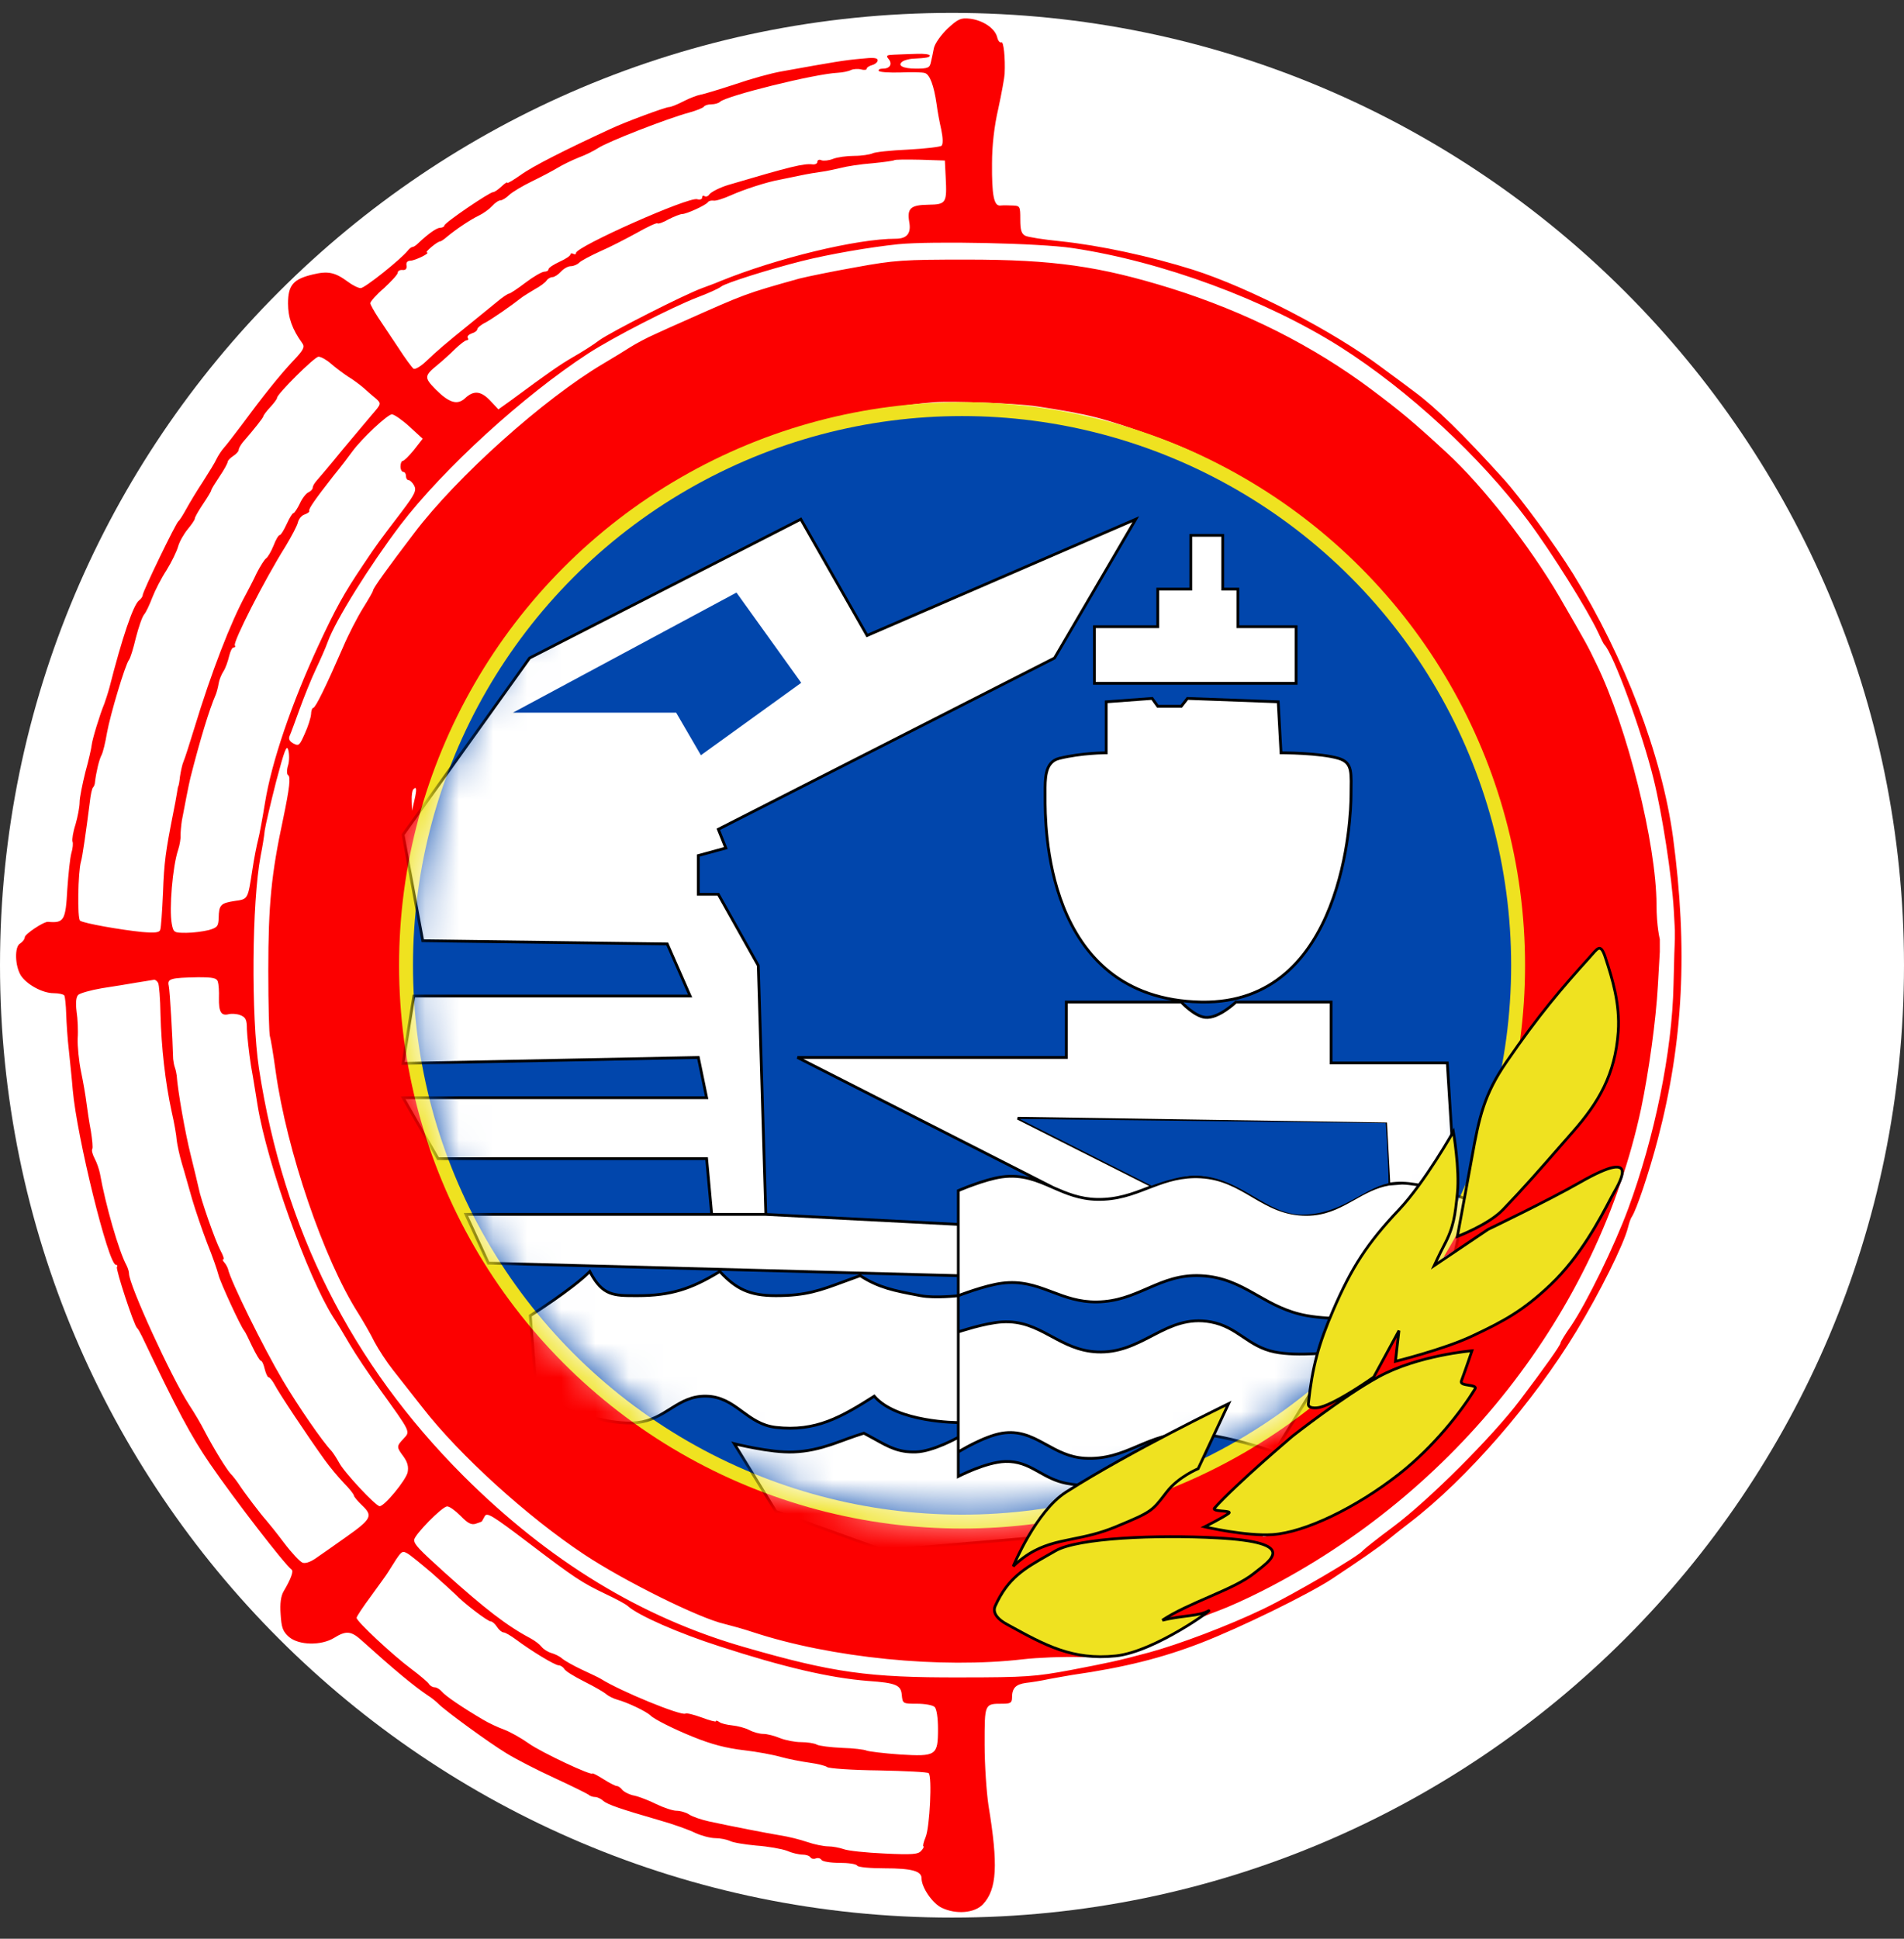<svg width="56" height="57" viewBox="0 0 56 57" fill="none" xmlns="http://www.w3.org/2000/svg">
<rect x="0" y="0" width="56" height="57" fill="#333333" stroke="none"/>
<g clip-path="url(#clip0_384_119)">
<path d="M56 28.379C56 12.915 43.464 0.379 28 0.379C12.536 0.379 0 12.915 0 28.379C0 43.843 12.536 56.379 28 56.379C43.464 56.379 56 43.843 56 28.379Z" fill="white"/>
<path d="M27.87 0.84C27.677 1.026 27.499 1.276 27.467 1.413C27.443 1.542 27.403 1.736 27.378 1.833C27.346 1.994 27.29 2.018 26.943 2.018C26.548 2.018 26.37 1.921 26.556 1.8C26.612 1.768 26.733 1.736 26.822 1.728C27.274 1.704 27.346 1.687 27.346 1.631C27.346 1.599 27.177 1.574 26.967 1.583C26.749 1.591 26.459 1.599 26.306 1.607C26.08 1.615 26.047 1.631 26.136 1.736C26.257 1.881 26.177 2.018 25.967 2.018C25.878 2.018 25.822 2.05 25.846 2.083C25.87 2.123 26.152 2.139 26.475 2.131C26.798 2.115 27.128 2.123 27.201 2.147C27.346 2.187 27.467 2.51 27.548 3.067C27.572 3.268 27.637 3.607 27.685 3.817C27.733 4.051 27.741 4.236 27.693 4.285C27.661 4.317 27.209 4.373 26.709 4.398C26.201 4.422 25.733 4.47 25.66 4.51C25.588 4.543 25.346 4.583 25.128 4.583C24.902 4.583 24.62 4.623 24.499 4.672C24.378 4.72 24.225 4.736 24.16 4.712C24.096 4.68 24.039 4.704 24.039 4.761C24.039 4.809 23.975 4.841 23.902 4.833C23.644 4.801 23.273 4.89 21.418 5.438C21.176 5.511 20.901 5.648 20.853 5.728C20.829 5.769 20.764 5.793 20.724 5.769C20.684 5.736 20.651 5.761 20.651 5.809C20.651 5.857 20.587 5.882 20.506 5.857C20.256 5.777 16.941 7.253 16.941 7.438C16.941 7.479 16.909 7.487 16.86 7.463C16.82 7.438 16.78 7.446 16.78 7.479C16.78 7.519 16.635 7.616 16.457 7.696C16.28 7.777 16.134 7.874 16.134 7.914C16.134 7.955 16.078 7.987 16.014 7.987C15.941 7.987 15.691 8.132 15.457 8.309C15.223 8.487 15.005 8.632 14.973 8.632C14.941 8.632 14.78 8.737 14.618 8.874C14.457 9.003 14.086 9.31 13.795 9.544C13.126 10.084 12.868 10.302 12.521 10.633C12.376 10.77 12.214 10.866 12.166 10.842C12.126 10.818 11.916 10.536 11.714 10.221C11.505 9.915 11.239 9.503 11.117 9.326C10.997 9.14 10.892 8.955 10.892 8.914C10.892 8.866 11.069 8.664 11.295 8.471C11.513 8.269 11.698 8.068 11.698 8.019C11.698 7.963 11.763 7.93 11.844 7.938C11.932 7.947 11.973 7.898 11.956 7.801C11.94 7.713 11.989 7.664 12.077 7.664C12.223 7.656 12.682 7.43 12.553 7.422C12.481 7.422 12.86 7.1 12.94 7.1C12.965 7.1 13.053 7.043 13.126 6.979C13.424 6.729 13.844 6.454 14.078 6.341C14.215 6.277 14.392 6.148 14.473 6.059C14.562 5.962 14.666 5.89 14.723 5.89C14.771 5.89 14.892 5.817 14.981 5.728C15.078 5.64 15.376 5.462 15.643 5.333C15.909 5.204 16.247 5.027 16.393 4.938C16.538 4.849 16.82 4.712 17.022 4.631C17.223 4.559 17.474 4.43 17.586 4.357C17.861 4.172 19.595 3.494 20.272 3.309C20.482 3.252 20.676 3.172 20.7 3.139C20.724 3.099 20.821 3.067 20.926 3.067C21.023 3.067 21.135 3.034 21.176 2.994C21.361 2.817 23.966 2.171 24.644 2.139C24.781 2.131 24.951 2.099 25.031 2.058C25.104 2.026 25.241 2.018 25.33 2.042C25.418 2.066 25.491 2.058 25.491 2.018C25.491 1.986 25.564 1.937 25.652 1.913C25.741 1.889 25.814 1.825 25.814 1.776C25.814 1.695 25.685 1.687 25.314 1.728C24.846 1.768 24.507 1.825 22.991 2.099C22.7 2.147 22.087 2.317 21.619 2.478C21.151 2.631 20.7 2.768 20.603 2.784C20.514 2.8 20.288 2.881 20.103 2.978C19.917 3.075 19.732 3.147 19.683 3.147C19.579 3.147 18.393 3.583 17.949 3.793C16.619 4.406 15.651 4.898 15.32 5.14C15.102 5.293 14.925 5.398 14.925 5.374C14.925 5.341 14.844 5.39 14.747 5.486C14.65 5.575 14.546 5.648 14.505 5.648C14.4 5.648 13.069 6.551 13.069 6.632C13.069 6.664 13.013 6.696 12.948 6.696C12.844 6.696 12.602 6.866 12.295 7.156C12.239 7.213 12.166 7.261 12.134 7.261C12.102 7.261 12.037 7.309 11.989 7.374C11.779 7.632 10.73 8.471 10.609 8.471C10.537 8.471 10.359 8.382 10.222 8.277C9.851 8.003 9.641 7.963 9.206 8.068C8.625 8.205 8.472 8.382 8.472 8.923C8.472 9.334 8.593 9.681 8.891 10.092C8.972 10.205 8.924 10.294 8.609 10.624C8.23 11.028 7.738 11.641 7.101 12.504C6.899 12.77 6.673 13.068 6.593 13.157C6.512 13.246 6.415 13.399 6.367 13.496C6.326 13.593 6.141 13.891 5.971 14.157C5.794 14.424 5.576 14.786 5.479 14.964C5.383 15.141 5.278 15.303 5.246 15.327C5.173 15.375 4.197 17.392 4.197 17.497C4.197 17.537 4.149 17.61 4.084 17.658C3.915 17.795 3.584 18.779 3.221 20.207C3.173 20.384 3.1 20.602 3.068 20.691C2.939 20.997 2.713 21.739 2.697 21.901C2.689 21.989 2.608 22.352 2.511 22.699C2.423 23.054 2.342 23.449 2.342 23.586C2.342 23.723 2.285 24.014 2.221 24.24C2.148 24.457 2.116 24.683 2.132 24.74C2.156 24.788 2.14 24.95 2.1 25.078C2.06 25.216 2.011 25.7 1.979 26.151C1.93 27.063 1.882 27.143 1.414 27.103C1.293 27.087 0.729 27.466 0.729 27.555C0.729 27.611 0.664 27.692 0.592 27.74C0.422 27.829 0.438 28.402 0.616 28.684C0.793 28.95 1.253 29.2 1.576 29.2C1.729 29.2 1.866 29.233 1.89 29.265C1.914 29.305 1.939 29.547 1.947 29.813C1.955 30.071 1.987 30.563 2.027 30.894C2.06 31.225 2.116 31.741 2.14 32.047C2.261 33.435 3.189 37.185 3.407 37.185C3.447 37.185 3.463 37.218 3.439 37.25C3.398 37.315 3.939 38.96 4.028 39.041C4.06 39.065 4.116 39.17 4.173 39.283C5.213 41.468 5.617 42.219 6.173 43.033C6.899 44.09 8.375 46.002 8.577 46.147C8.641 46.195 8.553 46.429 8.343 46.784C8.262 46.921 8.23 47.139 8.254 47.461C8.278 47.857 8.319 47.969 8.504 48.131C8.795 48.373 9.44 48.389 9.827 48.155C10.174 47.937 10.327 47.953 10.617 48.212C11.601 49.099 12.166 49.567 12.585 49.849C12.69 49.913 12.828 50.026 12.9 50.099C13.102 50.301 14.368 51.228 14.9 51.551C15.159 51.712 15.788 52.035 16.296 52.269C16.804 52.503 17.256 52.728 17.304 52.761C17.344 52.801 17.433 52.833 17.498 52.833C17.562 52.833 17.675 52.882 17.74 52.946C17.877 53.059 18.256 53.188 19.401 53.519C19.805 53.632 20.272 53.801 20.45 53.89C20.627 53.971 20.893 54.043 21.039 54.043C21.184 54.043 21.377 54.084 21.466 54.124C21.547 54.172 21.902 54.229 22.24 54.261C22.587 54.285 22.991 54.358 23.144 54.414C23.289 54.479 23.499 54.527 23.604 54.527C23.7 54.527 23.805 54.559 23.837 54.608C23.862 54.648 23.934 54.664 23.991 54.64C24.055 54.616 24.128 54.632 24.16 54.68C24.184 54.729 24.426 54.769 24.684 54.769C24.942 54.769 25.184 54.801 25.209 54.85C25.233 54.898 25.604 54.93 26.023 54.93C26.814 54.93 27.104 55.011 27.104 55.221C27.104 55.495 27.427 55.963 27.701 56.092C28.128 56.294 28.669 56.245 28.911 55.987C29.322 55.543 29.363 54.842 29.072 53.075C29.016 52.696 28.959 51.898 28.959 51.293C28.959 50.075 28.951 50.091 29.492 50.091C29.726 50.091 29.766 50.059 29.766 49.905C29.766 49.631 29.879 49.518 30.177 49.478C30.331 49.462 30.637 49.413 30.855 49.365C31.081 49.325 31.387 49.268 31.54 49.244C33.065 49.026 34.186 48.744 35.331 48.3C36.477 47.857 38.469 46.881 39.163 46.429C39.977 45.889 40.566 45.485 40.849 45.251C40.986 45.138 41.26 44.921 41.462 44.767C43.131 43.493 45.099 41.227 46.365 39.137C47.051 38.008 47.761 36.581 47.882 36.089C47.914 35.959 47.963 35.814 47.995 35.774C48.132 35.572 48.503 34.467 48.753 33.516C49.511 30.628 49.648 27.91 49.205 24.603C48.874 22.199 47.785 19.336 46.269 16.875C45.728 16.004 44.736 14.649 44.212 14.069C43.042 12.778 42.236 11.988 41.615 11.528C41.413 11.375 40.977 11.052 40.647 10.81C39.219 9.737 36.759 8.463 35.089 7.93C33.831 7.535 32.347 7.213 31.177 7.092C30.694 7.043 30.226 6.971 30.153 6.93C30.04 6.874 30.008 6.753 30.008 6.454C30.008 6.067 30 6.051 29.79 6.043C29.661 6.035 29.5 6.035 29.427 6.043C29.234 6.067 29.169 5.753 29.177 4.801C29.177 4.285 29.242 3.704 29.363 3.188C29.459 2.744 29.54 2.292 29.548 2.179C29.572 1.695 29.516 1.203 29.451 1.244C29.411 1.268 29.355 1.203 29.33 1.099C29.266 0.832 28.911 0.598 28.532 0.55C28.258 0.518 28.177 0.558 27.87 0.84ZM27.814 5.204C27.854 5.97 27.83 6.011 27.306 6.019C26.782 6.027 26.677 6.124 26.741 6.519C26.806 6.858 26.677 7.019 26.346 7.019C25.209 7.019 22.861 7.584 21.176 8.269C21.047 8.326 20.805 8.414 20.651 8.471C20.119 8.664 17.949 9.769 17.627 10.003C17.449 10.14 17.102 10.358 16.86 10.495C16.457 10.729 16.134 10.955 15.03 11.77L14.659 12.036L14.425 11.786C14.15 11.495 13.941 11.471 13.691 11.697C13.457 11.923 13.215 11.85 12.811 11.447C12.473 11.1 12.473 11.052 12.868 10.729C12.997 10.624 13.231 10.415 13.376 10.27C13.529 10.124 13.682 10.003 13.731 10.003C13.771 10.003 13.787 9.971 13.755 9.931C13.731 9.89 13.787 9.834 13.876 9.802C13.965 9.777 14.037 9.721 14.037 9.681C14.037 9.64 14.15 9.544 14.287 9.479C14.489 9.366 14.997 9.019 15.368 8.729C15.417 8.697 15.578 8.592 15.731 8.503C15.884 8.422 16.046 8.301 16.078 8.245C16.11 8.197 16.191 8.148 16.247 8.148C16.304 8.148 16.417 8.076 16.497 7.987C16.578 7.898 16.707 7.826 16.788 7.826C16.869 7.826 16.982 7.777 17.038 7.721C17.094 7.664 17.369 7.519 17.651 7.39C17.933 7.269 18.417 7.019 18.724 6.85C19.038 6.672 19.312 6.543 19.337 6.567C19.361 6.591 19.514 6.535 19.667 6.446C19.829 6.366 20.006 6.293 20.063 6.293C20.192 6.293 20.756 6.035 20.821 5.946C20.845 5.906 20.918 5.89 20.982 5.898C21.047 5.914 21.273 5.841 21.49 5.745C21.886 5.567 22.563 5.349 22.926 5.285C23.031 5.261 23.297 5.212 23.515 5.164C23.741 5.115 24.031 5.067 24.16 5.051C24.297 5.035 24.547 4.978 24.725 4.938C24.902 4.89 25.322 4.825 25.652 4.801C25.983 4.769 26.273 4.728 26.298 4.712C26.314 4.688 26.66 4.688 27.064 4.696L27.79 4.72L27.814 5.204ZM31.54 7.293C34.186 7.688 37.219 8.81 39.429 10.205C41.429 11.479 43.526 13.415 44.938 15.303C45.632 16.23 46.704 17.948 47.003 18.593C47.083 18.771 47.164 18.932 47.188 18.956C47.446 19.206 48.293 21.513 48.632 22.893C48.89 23.933 49.172 25.772 49.229 26.756L49.261 27.345V27.615L48.818 27.615C48.818 27.615 48.721 27.232 48.721 26.595C48.713 24.804 47.866 21.392 46.954 19.521C46.68 18.956 46.696 18.981 45.865 17.545C45.002 16.069 43.615 14.286 42.55 13.31C41.574 12.407 41.171 12.076 40.332 11.447C38.606 10.157 36.622 9.164 34.444 8.479C32.339 7.826 30.984 7.632 28.435 7.632C26.58 7.632 26.314 7.648 25.168 7.858C24.483 7.979 23.741 8.132 23.515 8.189C21.902 8.64 21.918 8.64 20.087 9.455C19.885 9.544 19.522 9.705 19.28 9.818C19.038 9.923 18.708 10.1 18.554 10.197C18.401 10.294 18.038 10.52 17.748 10.689C15.989 11.729 13.432 14.02 12.182 15.674C11.376 16.73 10.98 17.287 10.972 17.359C10.972 17.392 10.835 17.626 10.674 17.884C10.513 18.142 10.246 18.658 10.085 19.037C9.601 20.15 9.279 20.812 9.214 20.812C9.182 20.812 9.149 20.9 9.149 20.997C9.141 21.102 9.061 21.36 8.964 21.57C8.811 21.917 8.787 21.941 8.633 21.86C8.512 21.796 8.48 21.723 8.52 21.634C8.553 21.562 8.682 21.207 8.811 20.852C8.94 20.497 9.149 19.973 9.287 19.682C9.424 19.392 9.585 19.029 9.641 18.868C9.867 18.239 10.876 16.625 11.779 15.432C13.045 13.778 15.393 11.633 17.304 10.39C18.038 9.915 19.756 9.035 20.506 8.745C20.829 8.624 21.151 8.479 21.216 8.422C21.353 8.318 22.603 7.922 23.596 7.672C24.402 7.471 25.572 7.269 26.419 7.18C27.419 7.083 30.573 7.148 31.54 7.293ZM9.73 10.689C9.859 10.802 10.085 10.971 10.23 11.068C10.384 11.157 10.593 11.318 10.706 11.415C10.819 11.52 10.98 11.657 11.069 11.729C11.214 11.867 11.214 11.875 10.956 12.173C10.811 12.342 10.408 12.826 10.061 13.238C9.722 13.657 9.383 14.052 9.319 14.125C9.254 14.198 9.198 14.286 9.198 14.335C9.198 14.383 9.141 14.44 9.077 14.472C9.012 14.496 8.891 14.641 8.819 14.803C8.746 14.956 8.657 15.085 8.633 15.085C8.601 15.085 8.512 15.23 8.432 15.408C8.351 15.585 8.262 15.73 8.23 15.73C8.19 15.73 8.109 15.875 8.044 16.045C7.972 16.222 7.875 16.384 7.827 16.416C7.778 16.448 7.657 16.642 7.552 16.843C7.456 17.053 7.31 17.327 7.238 17.464C6.786 18.287 6.213 19.771 5.713 21.417C5.576 21.86 5.439 22.296 5.399 22.384C5.359 22.473 5.318 22.675 5.294 22.828C5.278 22.981 5.254 23.11 5.246 23.11C5.238 23.11 5.221 23.199 5.205 23.312C5.189 23.425 5.133 23.715 5.084 23.957C4.875 25.022 4.826 25.345 4.794 26.256C4.77 26.788 4.737 27.272 4.713 27.337C4.689 27.418 4.56 27.434 4.173 27.401C3.544 27.337 2.487 27.151 2.358 27.071C2.269 27.022 2.293 25.635 2.382 25.329C2.423 25.208 2.535 24.417 2.64 23.594C2.664 23.369 2.705 23.175 2.737 23.151C2.761 23.127 2.794 23.054 2.794 22.989C2.826 22.715 2.915 22.328 2.987 22.199C3.027 22.126 3.1 21.828 3.148 21.538C3.245 21.005 3.681 19.545 3.794 19.4C3.834 19.352 3.923 19.061 3.995 18.755C4.076 18.44 4.181 18.134 4.237 18.069C4.294 18.005 4.399 17.779 4.479 17.569C4.56 17.359 4.745 16.997 4.899 16.763C5.044 16.529 5.197 16.214 5.238 16.069C5.278 15.924 5.407 15.698 5.52 15.561C5.633 15.424 5.73 15.287 5.73 15.246C5.73 15.206 5.842 15.012 5.971 14.819C6.109 14.617 6.213 14.44 6.213 14.415C6.213 14.383 6.326 14.206 6.455 14.012C6.593 13.81 6.697 13.617 6.697 13.576C6.697 13.544 6.77 13.464 6.859 13.407C6.947 13.351 7.02 13.27 7.02 13.23C7.02 13.181 7.077 13.085 7.141 13.004C7.464 12.633 7.746 12.278 7.746 12.238C7.746 12.213 7.835 12.092 7.948 11.971C8.061 11.85 8.149 11.729 8.149 11.697C8.149 11.584 9.246 10.495 9.367 10.487C9.44 10.487 9.601 10.576 9.73 10.689ZM30.492 11.947C32.065 12.189 32.411 12.278 33.968 12.835C35.38 13.335 36.824 14.125 38.114 15.109C38.985 15.771 40.606 17.4 41.179 18.19C41.429 18.545 41.687 18.868 41.736 18.916C41.889 19.045 42.72 20.497 43.018 21.15C43.672 22.578 44.18 24.288 44.357 25.651C44.518 26.837 44.526 27.329 44.406 27.377C44.163 27.466 44.043 27.337 44.043 26.998C44.043 26.111 43.663 24.159 43.26 22.989C42.76 21.554 41.703 19.465 41.211 18.965C41.099 18.852 40.849 18.537 40.655 18.279C40.139 17.561 38.703 16.166 37.791 15.48C35.848 14.02 33.904 13.141 31.46 12.617C30.081 12.326 27.701 12.254 26.306 12.463C24.313 12.762 22.289 13.415 21.014 14.173C19.974 14.794 19.619 15.028 18.837 15.617C17.344 16.738 16.36 17.779 15.368 19.279C13.925 21.457 13.061 23.651 12.698 26.03C12.561 26.966 12.497 28.878 12.578 29.644L12.642 30.208L12.658 29.66C12.658 29.305 12.707 29.071 12.779 28.991C12.876 28.894 13.505 28.878 16.651 28.878C20.361 28.878 20.41 28.878 20.256 28.724C20.168 28.636 20.038 28.345 19.958 28.079C19.885 27.813 19.78 27.555 19.724 27.506C19.619 27.418 19.038 27.393 14.763 27.305C13.763 27.289 12.924 27.264 12.892 27.264C12.61 27.256 13.174 24.385 13.755 22.844C14.231 21.586 15.312 19.586 15.755 19.142C15.941 18.965 16.546 18.634 19.159 17.303C20.716 16.512 21.361 16.174 22.087 15.754C22.273 15.649 22.668 15.456 22.966 15.327C23.507 15.101 23.515 15.101 23.66 15.246C23.733 15.335 23.789 15.432 23.781 15.464C23.749 15.585 24.047 16.053 24.152 16.053C24.225 16.053 24.249 16.109 24.225 16.198C24.209 16.279 24.289 16.529 24.418 16.746C24.539 16.964 24.717 17.279 24.797 17.448C24.886 17.61 24.999 17.747 25.055 17.747C25.12 17.747 25.136 17.811 25.104 17.924C25.072 18.053 25.088 18.077 25.168 18.029C25.249 17.98 25.265 17.997 25.225 18.093C25.201 18.174 25.209 18.231 25.249 18.231C25.297 18.231 25.33 18.287 25.33 18.352C25.33 18.416 25.346 18.473 25.37 18.473C25.451 18.473 27.314 17.674 27.895 17.392C28.217 17.23 28.5 17.101 28.516 17.101C28.532 17.101 28.798 16.98 29.096 16.835C29.403 16.69 29.661 16.569 29.685 16.569C29.709 16.561 29.903 16.48 30.121 16.392C30.339 16.295 30.524 16.214 30.548 16.214C30.564 16.214 30.968 16.029 31.436 15.803C32.404 15.343 32.895 15.149 32.992 15.206C33.073 15.254 33 15.569 32.904 15.569C32.863 15.569 32.799 15.649 32.758 15.746C32.718 15.851 32.637 16.053 32.573 16.19C32.516 16.335 32.428 16.456 32.379 16.456C32.331 16.456 32.242 16.601 32.186 16.787C32.121 16.972 32.032 17.134 31.976 17.158C31.919 17.174 31.799 17.376 31.71 17.593C31.613 17.811 31.508 17.989 31.468 17.989C31.427 17.989 31.339 18.134 31.266 18.311C31.097 18.747 30.742 19.061 30.008 19.432C29.677 19.602 29.298 19.803 29.161 19.876C29.032 19.949 28.701 20.11 28.435 20.231C28.169 20.36 27.628 20.634 27.225 20.852C26.233 21.376 25.749 21.618 25.668 21.618C25.628 21.618 25.531 21.691 25.451 21.78C25.37 21.868 25.273 21.917 25.241 21.892C25.201 21.868 25.168 21.892 25.168 21.933C25.168 21.981 25.104 22.021 25.031 22.021C24.894 22.021 22.894 23.086 22.749 23.231C22.724 23.256 22.652 23.28 22.587 23.296C22.434 23.336 21.587 23.732 21.539 23.796C21.515 23.82 21.418 23.901 21.321 23.965C21.16 24.078 21.151 24.111 21.248 24.296C21.393 24.562 21.305 24.699 20.966 24.724C20.813 24.74 20.643 24.748 20.595 24.756C20.522 24.764 20.49 24.925 20.49 25.28C20.49 25.724 20.514 25.804 20.635 25.796C20.893 25.772 21.216 25.893 21.216 26.014C21.216 26.071 21.289 26.183 21.385 26.248C21.482 26.313 21.531 26.401 21.498 26.45C21.474 26.498 21.49 26.538 21.539 26.538C21.595 26.538 21.619 26.587 21.595 26.651C21.571 26.716 21.611 26.829 21.692 26.918C21.773 26.998 21.861 27.168 21.886 27.28C21.918 27.401 21.998 27.555 22.071 27.627C22.168 27.716 22.216 27.934 22.232 28.329C22.24 28.644 22.289 28.934 22.337 28.982C22.386 29.031 22.394 29.111 22.345 29.2C22.248 29.386 22.313 30.499 22.426 30.571C22.498 30.612 22.498 30.676 22.442 30.781C22.353 30.951 22.361 32.072 22.458 32.281C22.491 32.354 22.482 32.491 22.434 32.58C22.378 32.669 22.378 32.757 22.418 32.782C22.458 32.806 22.474 33.048 22.45 33.322C22.418 33.669 22.434 33.83 22.507 33.878C22.579 33.927 22.579 33.975 22.507 34.12C22.426 34.266 22.442 34.322 22.555 34.451C22.652 34.564 22.676 34.637 22.611 34.669C22.571 34.701 22.498 34.814 22.466 34.927C22.434 35.04 22.361 35.153 22.313 35.193C22.265 35.225 22.337 35.25 22.466 35.242C22.603 35.233 23.111 35.25 23.596 35.282C24.733 35.346 26.919 35.419 27.564 35.419L28.064 35.427L28.096 35.717C28.112 35.879 28.128 35.669 28.137 35.242L28.153 34.467L28.475 34.322C29.064 34.056 29.927 34.136 30.919 34.564C31.097 34.637 31.29 34.685 31.363 34.669C31.444 34.653 31.323 34.572 31.097 34.483C30.879 34.403 30.661 34.298 30.613 34.241C30.573 34.193 30.282 34.048 29.968 33.927C29.661 33.806 29.314 33.645 29.201 33.572C29.088 33.491 28.838 33.362 28.637 33.273C28.435 33.193 28.217 33.08 28.153 33.023C27.991 32.894 27.298 32.588 27.177 32.588C27.12 32.588 26.967 32.507 26.83 32.402C26.693 32.297 26.419 32.152 26.217 32.072C26.015 31.999 25.725 31.854 25.572 31.749C25.418 31.652 25.088 31.491 24.846 31.386C24.297 31.16 23.781 30.829 23.829 30.741C23.854 30.709 25.523 30.684 27.54 30.692L31.202 30.709L31.25 30.466C31.274 30.337 31.298 29.983 31.298 29.684C31.298 29.345 31.339 29.111 31.403 29.063C31.508 28.974 32.815 28.966 32.952 29.047C33 29.079 33.355 29.079 33.758 29.055L34.476 29.015L33.928 28.829C32.895 28.482 31.96 27.635 31.355 26.482C30.984 25.788 30.726 24.933 30.726 24.401C30.726 24.135 30.685 23.877 30.645 23.828C30.556 23.723 30.532 22.634 30.613 22.328C30.677 22.086 30.831 22.021 31.774 21.836L32.299 21.739V21.07C32.307 20.57 32.339 20.384 32.428 20.328C32.589 20.223 33.694 20.223 33.758 20.328C33.831 20.441 34.549 20.433 34.67 20.312C34.759 20.223 37.13 20.199 37.275 20.295C37.316 20.32 37.348 20.408 37.348 20.497C37.348 20.578 37.372 20.65 37.412 20.65C37.445 20.65 37.461 20.884 37.445 21.167L37.412 21.683L37.969 21.731C38.267 21.763 38.63 21.796 38.759 21.812C39.34 21.86 39.526 21.941 39.542 22.167C39.542 22.288 39.542 22.441 39.534 22.506C39.526 22.57 39.51 22.788 39.493 22.989C39.453 23.449 39.364 23.796 39.284 23.796C39.171 23.796 39.139 24.232 39.243 24.32C39.324 24.385 39.267 24.635 38.945 25.57C38.727 26.216 38.526 26.837 38.501 26.958C38.477 27.087 38.421 27.16 38.356 27.135C38.292 27.111 38.203 27.232 38.114 27.466C38.009 27.724 37.945 27.805 37.904 27.732C37.848 27.643 37.832 27.643 37.832 27.732C37.832 27.853 37.219 28.474 37.098 28.474C37.057 28.474 36.953 28.539 36.872 28.611C36.501 28.926 35.331 29.192 35.331 28.958C35.331 28.91 35.202 28.878 35.049 28.878C34.791 28.878 34.767 28.902 34.767 29.103C34.767 29.329 34.783 29.337 35.186 29.345C35.42 29.345 35.646 29.321 35.694 29.289C35.807 29.2 36.146 29.128 36.904 29.031C37.614 28.95 37.582 28.95 38.275 28.991C39.017 29.031 38.985 29.015 38.929 29.257C38.888 29.386 38.905 29.491 38.969 29.531C39.042 29.571 39.05 29.62 38.985 29.7C38.872 29.829 38.913 30.636 39.034 30.757C39.09 30.813 39.647 30.846 40.655 30.854C41.494 30.862 42.203 30.878 42.22 30.902C42.308 30.991 42.365 31.83 42.357 32.749C42.341 33.685 42.3 33.983 42.212 33.733C42.147 33.556 42.034 33.628 41.873 33.943C41.784 34.112 41.655 34.298 41.59 34.354C41.518 34.419 41.462 34.532 41.462 34.612C41.462 34.685 41.34 34.887 41.187 35.048C41.034 35.209 40.897 35.451 40.873 35.596C40.849 35.814 40.856 35.83 40.929 35.701C40.977 35.621 41.099 35.451 41.203 35.33C41.3 35.209 41.381 35.088 41.381 35.064C41.381 34.951 42.018 34.12 42.05 34.177C42.075 34.217 42.139 34.467 42.196 34.733C42.276 35.121 42.276 35.322 42.203 35.661C42.147 35.903 42.05 36.331 41.986 36.621C41.913 36.976 41.808 37.202 41.679 37.306C41.574 37.403 41.462 37.548 41.429 37.629C41.381 37.758 41.413 37.75 41.599 37.581C42.01 37.194 43.171 36.5 44.607 35.79C46.18 35.016 46.841 34.742 46.898 34.838C46.922 34.87 46.704 35.371 46.414 35.951C45.946 36.895 45.809 37.089 45.188 37.734C44.801 38.129 44.365 38.549 44.22 38.67C43.922 38.895 43.72 38.96 43.881 38.758C43.938 38.694 43.97 38.637 43.946 38.637C43.873 38.637 42.752 39.21 42.752 39.25C42.752 39.275 42.889 39.266 43.059 39.242C43.341 39.194 43.349 39.202 43.204 39.315C43.115 39.387 43.018 39.344 42.986 39.344C42.946 39.344 42.712 39.231 42.518 39.368C42.316 39.497 42.27 39.119 42.166 39.119C42.061 39.119 41.712 38.645 41.325 38.758C40.93 38.871 40.381 40.323 40.356 40.299C40.332 40.275 40.373 40.105 40.453 39.928C40.534 39.75 40.574 39.581 40.55 39.549C40.518 39.525 40.494 39.557 40.494 39.621C40.494 39.694 40.437 39.791 40.373 39.847C40.276 39.928 39.848 40.621 39.848 40.702C39.848 40.775 40.042 40.726 40.364 40.573C40.84 40.355 42.075 40.008 42.357 40.008C42.623 40.008 42.639 40.057 42.47 40.38C42.308 40.702 42.316 40.855 42.518 40.992C42.688 41.097 42.688 41.114 42.558 41.339C42.042 42.299 40.606 43.662 39.542 44.219C38.324 44.856 38.098 44.953 37.38 45.13C36.735 45.3 37.63 44.9 37.234 44.836C36.976 44.787 36.606 44.913 36.461 44.888C36.13 44.84 36.586 44.528 36.965 44.407C37.239 44.31 36.428 44.106 36.162 44.154C36.09 44.17 36.606 44.05 36.606 44.009C36.606 43.912 38.492 42.671 39 42.292C39.451 41.953 40.96 40.291 40.645 40.371C40.452 40.42 38.001 41.694 38.05 41.323C38.154 40.436 38.727 38.782 39.195 38.032C39.622 37.331 39.961 36.863 40.026 36.863C40.058 36.863 40.09 36.814 40.09 36.75C40.09 36.685 40.219 36.524 40.381 36.387C40.534 36.242 40.655 36.089 40.639 36.048C40.59 35.911 39.848 36.685 39.421 37.323C39.009 37.936 38.953 37.968 38.195 38.032C37.711 38.081 36.872 37.855 36.582 37.597C36.194 37.25 35.654 37.008 35.194 36.984C34.638 36.952 34.259 37.04 33.557 37.363C32.597 37.815 31.669 37.871 30.71 37.54C29.83 37.234 29.282 37.097 29.177 37.161C29.129 37.194 29.016 37.218 28.927 37.226C28.83 37.234 28.621 37.266 28.459 37.306L28.153 37.363V37.072C28.153 36.806 28.137 36.79 27.975 36.847C27.87 36.887 27.354 36.895 26.822 36.863C26.273 36.839 25.814 36.847 25.757 36.887C25.693 36.935 25.604 36.919 25.515 36.855C25.394 36.75 25.394 36.766 25.523 36.96C25.596 37.072 25.814 37.234 25.999 37.306C26.362 37.452 27.604 37.605 27.798 37.532C27.967 37.468 28.274 37.806 28.161 37.936C28.12 37.992 28.08 38.161 28.088 38.315C28.088 38.468 28.064 38.75 28.032 38.936C28 39.121 28 39.629 28.04 40.065L28.104 40.855L28.153 40.371C28.177 40.113 28.177 39.71 28.153 39.484C28.088 38.823 28.128 38.686 28.443 38.541C28.951 38.307 30.266 38.452 30.669 38.782C30.855 38.936 31.782 39.041 32.5 38.992C32.895 38.96 33.371 38.847 33.912 38.661C34.694 38.379 35.436 38.274 35.735 38.403C35.799 38.436 36.098 38.573 36.396 38.71C36.687 38.847 36.969 38.96 37.025 38.96C37.074 38.96 37.098 38.992 37.074 39.032C37.009 39.137 37.404 39.283 37.775 39.283C38.34 39.283 38.372 39.347 38.146 39.968C38.001 40.371 37.904 40.533 37.751 40.597C37.493 40.71 36.848 41.138 36.743 41.267C36.703 41.323 36.525 41.444 36.356 41.541L36.041 41.71L36.001 41.541C35.969 41.42 35.912 41.388 35.823 41.428C35.751 41.452 35.388 41.493 35.009 41.501C34.436 41.517 34.21 41.573 33.597 41.823C32.363 42.331 31.621 42.34 30.355 41.864C29.887 41.686 28.959 41.646 28.5 41.775C28.169 41.872 28.12 41.807 28.128 41.267C28.137 40.96 28.12 40.904 28.072 41.033C28.008 41.194 27.959 41.21 27.378 41.178C26.741 41.138 26.16 40.92 25.773 40.573C25.62 40.428 25.596 40.428 25.168 40.662C24.926 40.791 24.66 40.896 24.588 40.896C24.515 40.896 24.434 40.928 24.41 40.968C24.354 41.057 23.515 41.275 23.152 41.291C22.636 41.315 21.716 41.122 21.571 40.968C21.498 40.88 21.377 40.815 21.313 40.815C21.24 40.815 21.103 40.734 20.998 40.638L20.805 40.46L20.466 40.63C19.732 41.009 19.151 41.065 18.869 40.783C18.764 40.678 18.554 40.581 18.417 40.557C18.272 40.541 18.151 40.533 18.151 40.541C18.151 40.589 19.53 41.597 19.917 41.84C20.627 42.259 21.74 42.775 22.708 43.138C23.741 43.517 24.838 43.832 24.91 43.767C24.934 43.743 24.902 43.719 24.838 43.719C24.773 43.719 24.579 43.646 24.402 43.557C24.225 43.469 24.039 43.396 23.975 43.396C23.91 43.396 23.773 43.324 23.66 43.235C23.547 43.146 23.386 43.074 23.305 43.074C22.95 43.074 22.329 42.751 22.023 42.412C21.845 42.219 21.708 42.041 21.7 42.009C21.7 41.985 21.982 41.977 22.329 42.001C23.579 42.098 24.563 41.944 25.136 41.565C25.322 41.452 25.354 41.452 25.644 41.646C26.185 42.001 26.902 42.114 27.62 41.944C27.83 41.904 27.991 41.904 28.096 41.952C28.233 42.033 28.233 42.049 28.12 42.178C27.959 42.356 28.04 42.703 28.225 42.622C28.967 42.299 29.685 42.34 30.629 42.743C30.944 42.88 31.29 42.993 31.395 42.985C31.5 42.985 31.782 43.009 32.024 43.049L32.468 43.114L32.186 43.283C32.032 43.372 31.694 43.493 31.444 43.549C31.194 43.598 30.976 43.687 30.96 43.735C30.936 43.8 30.629 43.824 30.064 43.816C29.459 43.816 29.129 43.848 28.976 43.928C28.717 44.058 27.265 44.09 27.136 43.961C27.088 43.912 26.588 43.864 26.007 43.84L24.967 43.8L25.935 43.961C27.112 44.154 28.959 44.17 30.129 44.001C31.226 43.84 31.21 43.84 30.903 44.154C30.653 44.413 30.589 44.437 29.822 44.525C28.838 44.646 26.596 44.59 25.564 44.413C24.184 44.179 22.991 43.816 21.797 43.267C21.563 43.162 21.329 43.074 21.273 43.074C21.055 43.074 19.353 42.057 18.514 41.42C17.474 40.638 15.949 39.097 15.28 38.161C14.441 36.984 13.562 35.379 13.191 34.362C12.65 32.846 12.489 32.233 12.231 30.733C12.077 29.862 12.11 26.676 12.287 25.651C12.666 23.441 13.416 21.529 14.771 19.36C15.602 18.021 16.264 17.238 17.602 16.012C18.385 15.295 20.353 13.931 20.934 13.714C21.039 13.673 21.265 13.552 21.434 13.439C21.886 13.141 23.499 12.544 24.451 12.31C25.265 12.117 26.644 11.891 27.467 11.826C28.056 11.786 29.887 11.858 30.492 11.947ZM12.045 12.544L12.432 12.899L12.174 13.23C12.029 13.407 11.884 13.552 11.844 13.552C11.811 13.552 11.779 13.625 11.779 13.714C11.779 13.802 11.819 13.875 11.86 13.875C11.908 13.875 11.94 13.931 11.94 13.996C11.94 14.06 11.973 14.117 12.021 14.117C12.061 14.117 12.134 14.19 12.182 14.278C12.255 14.415 12.206 14.528 11.827 15.028C11.126 15.948 11.101 15.98 10.674 16.617C10.109 17.456 9.875 17.884 9.375 18.956C8.577 20.674 7.988 22.401 7.794 23.602C7.722 24.046 7.633 24.53 7.593 24.683C7.552 24.837 7.472 25.24 7.423 25.57C7.286 26.45 7.302 26.434 6.899 26.49C6.488 26.555 6.439 26.603 6.431 26.99C6.423 27.232 6.391 27.272 6.141 27.345C5.98 27.385 5.681 27.426 5.479 27.426C5.117 27.426 5.1 27.418 5.052 27.16C4.971 26.724 5.076 25.474 5.238 24.99C5.286 24.845 5.318 24.651 5.31 24.562C5.31 24.474 5.326 24.272 5.35 24.119C5.423 23.732 5.552 23.062 5.6 22.869C5.883 21.755 6.149 20.876 6.351 20.408C6.375 20.344 6.415 20.199 6.431 20.094C6.447 19.989 6.512 19.828 6.576 19.731C6.633 19.642 6.705 19.44 6.738 19.295C6.77 19.158 6.826 19.037 6.867 19.037C6.915 19.037 6.931 19.013 6.907 18.973C6.851 18.876 7.77 17.061 8.399 16.061C8.569 15.778 8.738 15.464 8.762 15.359C8.787 15.254 8.875 15.149 8.964 15.125C9.045 15.093 9.109 15.053 9.093 15.02C9.077 14.956 9.254 14.698 9.803 13.996C10.029 13.722 10.279 13.391 10.359 13.278C10.642 12.891 11.4 12.181 11.529 12.181C11.601 12.189 11.835 12.351 12.045 12.544ZM35.67 15.803C35.654 15.908 35.686 16.02 35.751 16.061C35.84 16.117 35.84 16.158 35.751 16.303C35.662 16.448 35.662 16.512 35.767 16.738C35.84 16.884 35.953 17.021 36.017 17.053C36.09 17.077 36.138 17.198 36.138 17.335C36.138 17.464 36.178 17.601 36.219 17.626C36.275 17.658 36.275 17.722 36.219 17.827C36.073 18.102 36.13 18.134 36.687 18.11C37.461 18.077 37.816 18.142 37.824 18.303C37.832 18.376 37.84 18.65 37.856 18.916C37.872 19.182 37.848 19.473 37.808 19.553C37.743 19.674 37.759 19.699 37.864 19.658C38.009 19.602 38.05 19.795 37.913 19.884C37.872 19.908 37.832 19.892 37.832 19.844C37.832 19.787 37.783 19.779 37.687 19.836C37.453 19.957 32.299 19.973 32.153 19.852C32.065 19.779 32.032 19.545 32.032 18.948C32.024 18.037 31.911 18.142 32.952 18.11C33.863 18.085 33.799 18.126 33.799 17.634C33.799 17.125 33.855 17.061 34.364 17.061H34.726L34.751 16.416C34.759 16.061 34.791 15.722 34.807 15.666C34.831 15.593 34.977 15.569 35.267 15.585C35.662 15.609 35.694 15.625 35.67 15.803ZM8.472 22.506C8.432 22.634 8.432 22.764 8.472 22.788C8.553 22.836 8.52 23.151 8.327 24.078C7.98 25.692 7.891 26.603 7.891 28.531C7.891 29.563 7.915 30.434 7.94 30.475C7.956 30.507 8.036 30.975 8.109 31.507C8.432 33.822 9.521 37.024 10.537 38.613C10.682 38.847 10.9 39.218 11.013 39.452C11.134 39.678 11.376 40.049 11.561 40.283C11.747 40.517 12.134 41.009 12.424 41.38C13.505 42.775 15.514 44.598 17.183 45.703C18.361 46.485 20.579 47.582 21.305 47.744C21.498 47.792 21.878 47.897 22.144 47.986C24.442 48.744 27.685 49.066 30.089 48.784C30.508 48.736 31.274 48.703 31.791 48.72C32.621 48.736 32.791 48.712 33.363 48.518C33.936 48.324 34.492 48.05 34.605 47.913C34.662 47.84 35.307 47.55 35.856 47.349C36.122 47.252 36.694 46.994 37.122 46.776C42.816 43.888 46.987 38.581 48.269 32.588C48.495 31.507 48.705 29.991 48.761 28.974L48.818 27.982V27.615L49.261 27.615L49.245 28.031L49.221 28.958C49.181 30.918 48.664 33.435 47.89 35.532C47.487 36.629 46.672 38.291 46.212 38.976C46.035 39.226 45.898 39.452 45.898 39.484C45.898 39.549 45.406 40.242 44.696 41.178C43.889 42.243 42.034 44.098 40.977 44.888C40.51 45.235 40.114 45.55 40.09 45.582C39.969 45.751 38.05 46.873 37.146 47.308C36.122 47.8 34.686 48.341 33.799 48.583C32.839 48.841 32.589 48.889 31.5 49.099C30.46 49.292 30.193 49.317 28.233 49.317C25.555 49.325 24.499 49.179 21.902 48.429C18.861 47.558 16.143 45.897 13.634 43.396C10.327 40.089 8.343 36.145 7.617 31.418C7.383 29.87 7.407 26.522 7.665 25.167C7.714 24.925 7.77 24.587 7.786 24.417C7.811 24.248 7.964 23.594 8.125 22.965C8.367 22.054 8.432 21.876 8.48 22.054C8.512 22.175 8.512 22.376 8.472 22.506ZM12.19 23.522L12.118 23.836L12.11 23.546C12.102 23.385 12.126 23.231 12.158 23.207C12.255 23.102 12.263 23.207 12.19 23.522ZM44.693 27.668C44.693 27.668 44.285 27.716 44.285 27.668C44.285 27.619 44.693 27.668 44.693 27.668ZM44.526 28.337C44.526 28.531 44.486 29.087 44.438 29.571C44.365 30.305 44.317 30.499 44.139 30.749C43.938 31.031 43.801 31.136 43.801 30.991C43.801 30.959 43.857 30.604 43.922 30.208C43.986 29.805 44.043 29.176 44.051 28.797C44.051 28.418 44.075 28.087 44.099 28.047C44.115 28.015 44.22 27.99 44.333 27.99C44.51 27.99 44.526 28.023 44.526 28.337ZM46.382 28.813C46.712 29.716 46.809 31.152 46.591 31.87C46.446 32.346 46.043 33.144 45.793 33.443C45.688 33.572 45.551 33.766 45.494 33.87C45.317 34.209 43.663 35.306 43.204 35.661C42.978 35.838 42.325 36.863 42.228 36.863C42.026 36.863 42.671 34.024 43.115 32.951C43.526 31.967 44.72 30.749 44.93 30.749C44.97 30.749 45.733 30.295 45.733 30.238C45.733 30.174 46.01 30.132 46.147 30.003C46.276 29.874 46.051 29.673 46.051 29.641C46.051 29.528 46.116 29.2 46.221 29.192C46.269 29.192 46.325 28.676 46.382 28.813ZM6.407 28.861C6.431 28.934 6.447 29.152 6.439 29.337C6.431 29.749 6.504 29.87 6.714 29.821C6.802 29.797 6.964 29.805 7.068 29.846C7.23 29.91 7.262 29.983 7.262 30.265C7.27 30.459 7.319 30.934 7.383 31.338C7.456 31.733 7.536 32.265 7.577 32.507C7.859 34.217 9.045 37.532 9.795 38.718C9.9 38.871 10.117 39.234 10.287 39.525C10.456 39.815 10.851 40.404 11.166 40.839C12.102 42.138 12.069 42.081 11.868 42.299C11.658 42.525 11.658 42.541 11.868 42.824C11.989 42.993 12.021 43.122 11.989 43.291C11.932 43.525 11.311 44.283 11.166 44.283C11.053 44.283 10.109 43.275 9.972 43.001C9.9 42.872 9.803 42.719 9.746 42.654C9.488 42.388 8.77 41.347 8.311 40.573C7.762 39.645 6.778 37.661 6.705 37.306C6.689 37.258 6.649 37.177 6.601 37.121C6.552 37.072 6.536 37.024 6.568 37.024C6.601 37.024 6.56 36.903 6.48 36.758C6.326 36.468 5.899 35.242 5.842 34.927C5.818 34.814 5.713 34.379 5.609 33.959C5.447 33.314 5.229 32.08 5.197 31.62C5.189 31.555 5.165 31.442 5.141 31.378C5.117 31.314 5.1 31.201 5.092 31.136C5.076 30.523 4.996 29.119 4.963 28.982C4.915 28.773 5.02 28.748 5.826 28.732C6.27 28.732 6.375 28.757 6.407 28.861ZM4.649 28.894C4.681 28.942 4.713 29.37 4.721 29.837C4.745 30.773 4.858 31.814 5.052 32.701C5.125 33.015 5.189 33.386 5.197 33.523C5.213 33.653 5.278 33.967 5.35 34.209C5.423 34.443 5.552 34.919 5.649 35.25C5.746 35.58 5.947 36.169 6.092 36.548C6.246 36.927 6.391 37.347 6.423 37.476C6.472 37.694 7.093 39.032 7.181 39.121C7.206 39.145 7.31 39.355 7.415 39.581C7.528 39.815 7.641 40.008 7.673 40.008C7.706 40.008 7.754 40.113 7.786 40.251C7.819 40.38 7.867 40.492 7.899 40.492C7.932 40.492 8.012 40.589 8.077 40.71C8.19 40.936 9.037 42.211 9.553 42.928C9.698 43.13 9.956 43.437 10.117 43.606C10.279 43.767 10.408 43.937 10.408 43.969C10.408 44.001 10.521 44.138 10.658 44.267C10.972 44.566 10.924 44.663 10.182 45.187C9.883 45.397 9.512 45.663 9.343 45.776C9.158 45.913 8.996 45.977 8.899 45.945C8.819 45.913 8.577 45.655 8.351 45.356C8.133 45.066 7.891 44.767 7.827 44.695C7.673 44.525 7.181 43.88 7.02 43.63C6.956 43.533 6.843 43.388 6.778 43.324C6.649 43.178 6.286 42.59 6.012 42.065C5.923 41.888 5.721 41.541 5.56 41.299C5.028 40.476 3.794 37.774 3.794 37.444C3.794 37.387 3.761 37.282 3.721 37.202C3.495 36.79 3.1 35.411 2.939 34.499C2.915 34.379 2.85 34.185 2.785 34.064C2.721 33.943 2.689 33.822 2.713 33.782C2.737 33.749 2.713 33.507 2.673 33.257C2.624 32.999 2.568 32.628 2.543 32.427C2.519 32.225 2.447 31.805 2.382 31.499C2.318 31.184 2.277 30.749 2.285 30.531C2.302 30.305 2.285 29.95 2.253 29.741C2.221 29.483 2.237 29.313 2.302 29.249C2.358 29.2 2.664 29.111 2.995 29.055C3.326 29.007 3.794 28.926 4.036 28.886C4.278 28.845 4.504 28.813 4.536 28.805C4.568 28.805 4.616 28.837 4.649 28.894ZM42.986 40.46C42.849 40.63 42.736 40.597 42.849 40.42C42.905 40.331 42.978 40.283 43.01 40.307C43.05 40.323 43.042 40.396 42.986 40.46ZM37.913 41.017C37.913 41.291 37.646 41.541 37.348 41.541C37.009 41.541 37.049 41.388 37.453 41.081C37.864 40.767 37.913 40.759 37.913 41.017ZM35.614 41.961C35.549 42.162 35.162 42.961 34.993 43.227C34.936 43.316 34.799 43.428 34.686 43.477C34.565 43.525 34.291 43.767 34.073 44.009C33.613 44.525 33.199 43.8 32.796 43.928C32.642 43.985 32.247 44.534 31.868 44.606C31.046 44.76 31.016 44.806 30.903 45.015C30.823 45.177 29.973 45.945 29.973 45.816C29.973 45.776 30.298 45.534 30.355 45.477C30.403 45.421 30.343 45.389 30.432 45.227C30.65 44.8 31.186 44.114 31.742 43.751C32.008 43.582 32.557 43.275 32.952 43.066C33.355 42.864 34.073 42.485 34.557 42.235C35.533 41.727 35.694 41.686 35.614 41.961ZM36.703 41.936C36.703 41.977 36.598 42.09 36.461 42.186C36.219 42.356 36.219 42.356 36.219 42.194C36.219 42.033 36.412 41.872 36.606 41.864C36.654 41.864 36.703 41.896 36.703 41.936ZM13.545 44.566C13.755 44.783 13.86 44.84 13.989 44.8C14.086 44.767 14.158 44.743 14.166 44.735C14.175 44.735 14.207 44.663 14.255 44.582C14.32 44.453 14.473 44.55 15.538 45.356C16.909 46.397 17.102 46.526 17.828 46.873C18.119 47.01 18.409 47.163 18.474 47.227C18.788 47.502 19.958 48.018 21.168 48.405C23.031 49.01 24.402 49.333 25.531 49.421C26.354 49.478 26.499 49.542 26.523 49.833C26.548 50.091 26.556 50.091 26.975 50.091C27.201 50.091 27.435 50.131 27.491 50.188C27.548 50.244 27.588 50.51 27.588 50.825C27.588 51.615 27.54 51.648 26.467 51.583C25.999 51.551 25.555 51.494 25.491 51.47C25.427 51.438 25.096 51.398 24.765 51.389C24.434 51.373 24.096 51.333 24.023 51.293C23.95 51.252 23.741 51.22 23.555 51.22C23.378 51.22 23.095 51.164 22.934 51.099C22.781 51.035 22.563 50.978 22.45 50.978C22.345 50.978 22.16 50.93 22.039 50.865C21.918 50.801 21.692 50.744 21.539 50.728C21.385 50.712 21.208 50.672 21.16 50.631C21.103 50.591 21.055 50.575 21.055 50.607C21.055 50.631 20.869 50.583 20.635 50.494C20.41 50.413 20.192 50.357 20.159 50.381C20.038 50.454 18.256 49.728 17.667 49.357C17.602 49.317 17.344 49.196 17.102 49.083C16.86 48.97 16.61 48.825 16.538 48.768C16.473 48.703 16.328 48.631 16.215 48.599C16.102 48.566 15.973 48.478 15.925 48.413C15.876 48.349 15.731 48.236 15.594 48.163C14.909 47.8 14.263 47.3 13.078 46.235C12.311 45.542 12.182 45.405 12.182 45.276C12.182 45.13 13.005 44.291 13.15 44.291C13.215 44.283 13.392 44.413 13.545 44.566ZM36.017 45.372C36.743 45.493 37.106 45.614 37.106 45.727C37.106 45.824 36.203 46.623 36.09 46.623C35.953 46.623 33.816 47.396 33.865 47.444C33.889 47.469 34.096 47.831 34.282 47.758C35.193 47.395 34.985 47.59 33.823 48.155C32.621 48.744 31.565 48.776 30.564 48.268C29.508 47.736 29.27 47.276 29.883 47.397C30.037 47.429 29.685 47.252 29.685 47.195C29.685 47.147 29.596 47.106 29.484 47.106C29.371 47.106 29.973 46.99 29.973 46.934C29.981 46.78 30.65 46.705 30.771 46.721C30.981 46.745 29.984 46.623 30.137 46.502C30.282 46.389 30.274 46.389 30.024 46.429C29.806 46.469 30.791 46.534 30.831 46.429C30.855 46.356 30.718 46.201 30.831 46.152C30.952 46.104 30.476 45.945 30.694 45.816C31.436 45.389 32.758 45.179 34.444 45.227C34.952 45.243 35.662 45.308 36.017 45.372ZM12.707 46.252C13.013 46.526 13.319 46.8 13.392 46.873C13.634 47.131 14.344 47.671 14.433 47.671C14.481 47.671 14.562 47.744 14.618 47.832C14.675 47.921 14.763 47.994 14.812 47.994C14.86 47.994 15.021 48.09 15.175 48.203C15.618 48.534 16.32 48.962 16.433 48.962C16.481 48.962 16.562 49.01 16.594 49.066C16.627 49.131 16.893 49.292 17.183 49.438C17.474 49.583 17.764 49.752 17.828 49.809C17.893 49.865 18.038 49.938 18.151 49.97C18.474 50.059 19.006 50.317 19.135 50.438C19.232 50.543 19.829 50.841 20.369 51.059C20.926 51.285 21.353 51.398 21.91 51.462C22.257 51.502 22.741 51.591 22.966 51.656C23.2 51.72 23.579 51.793 23.813 51.825C24.047 51.857 24.281 51.914 24.329 51.954C24.386 51.994 25.064 52.043 25.838 52.051C26.62 52.067 27.282 52.099 27.314 52.132C27.419 52.228 27.346 53.721 27.225 54.011C27.161 54.164 27.136 54.285 27.161 54.285C27.185 54.285 27.161 54.342 27.096 54.414C27.007 54.519 26.838 54.535 26.015 54.495C25.475 54.471 24.934 54.414 24.813 54.366C24.692 54.325 24.491 54.285 24.362 54.285C24.233 54.285 23.95 54.229 23.741 54.156C23.531 54.084 23.176 53.995 22.95 53.962C22.523 53.89 21.523 53.696 20.853 53.551C20.635 53.503 20.369 53.414 20.272 53.349C20.176 53.285 20.006 53.237 19.893 53.237C19.788 53.237 19.522 53.148 19.304 53.043C19.095 52.938 18.804 52.825 18.659 52.793C18.522 52.769 18.361 52.688 18.304 52.624C18.256 52.559 18.183 52.511 18.143 52.511C18.103 52.511 17.925 52.422 17.748 52.309C17.57 52.196 17.425 52.123 17.425 52.14C17.425 52.228 15.917 51.519 15.554 51.26C15.328 51.099 14.997 50.914 14.82 50.849C14.642 50.785 14.368 50.656 14.207 50.559C13.602 50.204 13.094 49.857 12.997 49.736C12.932 49.663 12.844 49.607 12.779 49.607C12.723 49.607 12.642 49.559 12.61 49.502C12.578 49.454 12.344 49.252 12.094 49.066C11.561 48.671 10.488 47.671 10.488 47.566C10.488 47.526 10.682 47.236 10.916 46.921C11.142 46.606 11.376 46.292 11.416 46.219C11.819 45.574 11.811 45.582 11.981 45.671C12.069 45.719 12.392 45.985 12.707 46.252Z" fill="#FC0000"/>
<circle cx="28.296" cy="28.382" r="16.354" fill="#0146AC" stroke="#EFE220" stroke-width="0.409"/>
<path d="M21.642 17.434L15.025 21H19.914L20.613 22.176L23.554 20.081L21.642 17.434Z" stroke="black" stroke-width="0.082"/>
<mask id="mask0_384_119" style="mask-type:alpha" maskUnits="userSpaceOnUse" x="12" y="12" width="33" height="33">
<circle cx="28.296" cy="28.382" r="16.195" fill="#D9D9D9"/>
</mask>
<g mask="url(#mask0_384_119)">
<path d="M15.576 19.346L23.553 15.265L25.502 18.684L33.405 15.265L31.016 19.346L21.127 24.382L21.348 24.933L20.539 25.154V26.294H21.127L22.304 28.389L22.524 35.704L28.185 35.998V35.006C28.185 35.006 28.95 34.672 29.472 34.602C30.07 34.52 30.509 34.712 30.961 34.91L30.984 34.92L23.455 31.09H31.362V29.461H34.743C34.743 29.461 35.123 29.878 35.448 29.912C35.84 29.954 36.349 29.461 36.349 29.461H39.149V31.251H42.567L42.797 34.92H42.087C42.648 35.061 43.147 35.263 43.147 35.263L42.412 38.498C42.412 38.498 39.97 38.952 38.442 38.682C37.158 38.455 36.62 37.567 35.317 37.506C34.089 37.448 33.495 38.259 32.266 38.278C31.154 38.294 30.575 37.584 29.472 37.726C28.954 37.793 28.185 38.094 28.185 38.094V39.16C28.185 39.16 28.958 38.898 29.472 38.866C30.614 38.795 31.123 39.693 32.266 39.748C33.615 39.813 34.282 38.621 35.611 38.866C36.407 39.012 36.694 39.584 37.486 39.748C38.175 39.891 39.287 39.748 39.287 39.748L37.486 42.689C37.486 42.689 35.986 42.154 34.986 42.138C33.747 42.117 33.136 42.948 31.898 42.873C30.91 42.813 30.449 41.98 29.472 42.138C28.932 42.225 28.185 42.689 28.185 42.689V43.408C28.185 43.408 29.003 42.984 29.571 42.969C30.314 42.949 30.633 43.468 31.362 43.611C32.295 43.793 33.795 43.611 33.795 43.611L31.898 45.081L26.005 45.588L22.819 44.439L21.595 42.445C21.595 42.445 22.65 42.717 23.335 42.689C24.172 42.655 24.721 42.343 25.407 42.138C26.005 42.445 26.301 42.707 26.935 42.689C27.451 42.674 28.185 42.257 28.185 42.257V41.825C28.185 41.825 26.372 41.825 25.713 41.048C24.749 41.66 23.997 42.101 22.819 41.966C21.949 41.866 21.648 41.066 20.772 41.048C19.926 41.031 19.59 41.731 18.749 41.825C17.559 41.956 15.784 41.048 15.784 41.048L15.596 38.682C15.596 38.682 16.853 37.888 17.347 37.383C17.723 38.108 18.052 38.094 18.749 38.094C19.737 38.094 20.346 37.888 21.171 37.383C21.64 37.888 22.033 38.094 22.819 38.094C23.878 38.094 24.263 37.873 25.299 37.506C25.863 37.873 26.34 37.953 27.078 38.094C27.503 38.175 28.185 38.094 28.185 38.094V37.506L14.363 37.138L13.701 35.704H20.933L20.783 34.066H12.881L11.854 32.273H20.783L20.539 31.09L11.854 31.264L12.172 29.284H20.297L19.625 27.752L12.433 27.659L11.854 24.539L15.576 19.346Z" fill="white"/>
<path d="M30.739 23.386C30.739 24.094 30.64 29.379 35.336 29.461C39.556 29.535 39.736 23.946 39.736 23.386C39.736 22.743 39.802 22.428 39.374 22.298C38.83 22.133 37.676 22.133 37.676 22.133L37.594 20.634L34.924 20.535L34.743 20.765H34.051L33.886 20.535L32.535 20.634V22.133C32.535 22.133 31.81 22.133 31.151 22.298C30.71 22.408 30.739 22.931 30.739 23.386Z" fill="white"/>
<path d="M32.189 20.09V18.425H34.051V17.322H35.023V15.739H35.962V17.322H36.407V18.425H38.121V20.09H32.189Z" fill="white"/>
<path fill-rule="evenodd" clip-rule="evenodd" d="M33.504 15.178L31.045 19.377L21.179 24.401L21.403 24.961L20.58 25.185V26.253H21.151L22.344 28.378L22.564 35.665L28.145 35.955V34.979L28.169 34.968L28.171 34.967L28.178 34.965L28.203 34.954C28.226 34.944 28.258 34.931 28.298 34.915C28.378 34.882 28.49 34.838 28.619 34.792C28.876 34.699 29.201 34.597 29.467 34.561C29.777 34.519 30.046 34.549 30.295 34.615L23.436 31.127L23.455 31.049H31.321V29.42H34.462C33.703 29.285 33.096 28.995 32.611 28.609C31.953 28.085 31.521 27.388 31.238 26.673C30.694 25.297 30.697 23.85 30.698 23.429C30.698 23.413 30.698 23.398 30.698 23.386C30.698 23.36 30.698 23.334 30.698 23.307C30.697 23.104 30.696 22.887 30.74 22.703C30.765 22.599 30.805 22.502 30.869 22.424C30.934 22.346 31.023 22.288 31.141 22.258C31.474 22.175 31.822 22.134 32.087 22.113C32.22 22.102 32.331 22.097 32.41 22.095C32.445 22.094 32.473 22.093 32.494 22.093V20.596L33.906 20.492L34.072 20.724H34.724L34.905 20.493L37.633 20.594L37.715 22.092L37.727 22.093C37.76 22.093 37.807 22.093 37.866 22.095C37.983 22.097 38.145 22.102 38.323 22.113C38.68 22.133 39.108 22.175 39.386 22.259C39.497 22.293 39.581 22.34 39.641 22.404C39.702 22.469 39.736 22.548 39.756 22.641C39.775 22.733 39.78 22.84 39.781 22.962C39.781 23.024 39.78 23.09 39.779 23.16C39.778 23.23 39.777 23.305 39.777 23.386C39.777 23.668 39.732 25.211 39.157 26.676C38.869 27.409 38.447 28.125 37.831 28.653C37.213 29.182 36.401 29.521 35.336 29.502C35.153 29.499 34.977 29.488 34.808 29.469C34.816 29.478 34.826 29.487 34.837 29.497C34.877 29.536 34.933 29.589 35 29.642C35.135 29.75 35.303 29.856 35.453 29.872C35.541 29.881 35.64 29.86 35.739 29.821C35.839 29.782 35.936 29.726 36.023 29.668C36.11 29.61 36.184 29.551 36.237 29.506C36.264 29.484 36.285 29.465 36.299 29.452L36.316 29.437L36.32 29.433L36.321 29.432L36.333 29.42H39.19V31.21H42.606L42.84 34.961H42.391C42.56 35.011 42.715 35.062 42.841 35.106C42.939 35.14 43.019 35.17 43.075 35.191C43.103 35.202 43.125 35.21 43.14 35.216L43.157 35.223L43.161 35.225L43.162 35.225L43.195 35.238L42.446 38.533L42.419 38.538L42.418 38.539L42.412 38.54L42.391 38.544C42.373 38.547 42.346 38.551 42.311 38.557C42.241 38.569 42.139 38.586 42.013 38.605C41.759 38.644 41.406 38.692 41.004 38.732C40.202 38.812 39.205 38.858 38.435 38.722C37.834 38.616 37.394 38.366 36.97 38.126C36.935 38.106 36.901 38.087 36.866 38.067C36.409 37.81 35.956 37.577 35.315 37.547C34.712 37.518 34.264 37.703 33.808 37.901C33.792 37.907 33.776 37.914 33.76 37.922C33.32 38.113 32.868 38.309 32.267 38.319C31.737 38.327 31.326 38.172 30.93 38.023C30.904 38.013 30.878 38.003 30.851 37.993C30.431 37.836 30.018 37.697 29.477 37.767C29.222 37.8 28.904 37.891 28.647 37.974C28.519 38.016 28.407 38.055 28.328 38.084C28.288 38.099 28.256 38.111 28.234 38.119L28.226 38.122V39.103C28.247 39.097 28.272 39.089 28.302 39.079C28.383 39.054 28.496 39.02 28.625 38.985C28.883 38.916 29.208 38.841 29.47 38.825C30.053 38.789 30.475 39.001 30.888 39.224C30.908 39.235 30.929 39.246 30.949 39.257C31.342 39.469 31.735 39.681 32.268 39.707C32.898 39.737 33.376 39.489 33.854 39.241C33.879 39.228 33.903 39.216 33.928 39.203C34.429 38.944 34.939 38.7 35.619 38.825C36.026 38.9 36.303 39.084 36.573 39.266L36.582 39.272C36.849 39.452 37.111 39.629 37.494 39.708C37.833 39.778 38.279 39.779 38.643 39.761C38.824 39.752 38.984 39.738 39.099 39.727C39.156 39.722 39.202 39.717 39.233 39.713L39.27 39.709L39.279 39.708L39.281 39.708L39.367 39.697L37.504 42.739L37.472 42.727L37.471 42.727L37.468 42.726L37.455 42.721L37.406 42.705C37.364 42.69 37.301 42.669 37.223 42.644C37.068 42.594 36.849 42.526 36.6 42.459C36.101 42.323 35.48 42.187 34.986 42.178C34.389 42.169 33.941 42.359 33.488 42.55L33.458 42.563C32.995 42.759 32.525 42.952 31.896 42.914C31.437 42.886 31.089 42.694 30.76 42.513C30.727 42.495 30.694 42.477 30.662 42.459C30.302 42.264 29.953 42.101 29.479 42.178C29.215 42.22 28.898 42.356 28.645 42.483C28.518 42.546 28.409 42.606 28.331 42.651C28.292 42.673 28.261 42.691 28.24 42.704L28.226 42.712V43.342C28.248 43.331 28.274 43.319 28.305 43.304C28.391 43.264 28.512 43.21 28.651 43.156C28.927 43.048 29.279 42.935 29.57 42.928C29.952 42.918 30.226 43.047 30.491 43.193C30.524 43.211 30.557 43.229 30.59 43.248C30.822 43.378 31.057 43.509 31.37 43.571C31.831 43.661 32.435 43.661 32.927 43.638C33.172 43.627 33.388 43.61 33.543 43.596C33.62 43.589 33.682 43.582 33.725 43.578L33.774 43.572L33.786 43.571L33.789 43.57L33.791 43.57L33.938 43.552L31.914 45.121L26 45.629L22.792 44.472L21.507 42.38L21.605 42.405L21.608 42.406L21.617 42.408L21.651 42.417C21.681 42.424 21.725 42.434 21.78 42.447C21.889 42.472 22.041 42.505 22.216 42.537C22.564 42.601 22.996 42.662 23.334 42.648C23.747 42.631 24.09 42.546 24.415 42.439C24.552 42.394 24.686 42.345 24.822 42.295C24.847 42.286 24.872 42.277 24.898 42.267C25.059 42.209 25.223 42.15 25.396 42.098L25.412 42.093L25.426 42.101C25.554 42.167 25.667 42.23 25.772 42.288C26.165 42.507 26.444 42.662 26.934 42.648C27.184 42.641 27.49 42.535 27.738 42.429C27.861 42.377 27.968 42.325 28.044 42.286C28.082 42.266 28.113 42.25 28.133 42.239L28.145 42.233V41.865C28.133 41.865 28.12 41.864 28.105 41.864C28.054 41.862 27.98 41.859 27.889 41.853C27.708 41.841 27.459 41.817 27.189 41.768C26.92 41.719 26.628 41.646 26.362 41.535C26.108 41.429 25.875 41.289 25.706 41.102C24.755 41.704 23.996 42.142 22.815 42.007C22.385 41.957 22.09 41.741 21.808 41.535C21.797 41.526 21.785 41.518 21.774 41.509C21.48 41.295 21.196 41.098 20.772 41.089C20.361 41.081 20.075 41.245 19.781 41.43C19.763 41.441 19.746 41.452 19.728 41.463C19.451 41.637 19.159 41.82 18.753 41.865C18.149 41.932 17.4 41.735 16.807 41.524C16.509 41.419 16.249 41.309 16.064 41.225C15.971 41.184 15.896 41.148 15.845 41.124C15.819 41.111 15.8 41.102 15.786 41.095L15.771 41.087L15.767 41.085L15.766 41.085L15.745 41.074L15.553 38.661L15.574 38.647L15.578 38.645L15.588 38.638L15.629 38.612C15.664 38.59 15.715 38.557 15.778 38.516C15.903 38.434 16.075 38.319 16.263 38.188C16.639 37.926 17.074 37.604 17.318 37.355L17.357 37.314L17.383 37.364C17.569 37.723 17.739 37.891 17.943 37.972C18.143 38.053 18.381 38.053 18.715 38.053L18.749 38.053C19.722 38.053 20.322 37.852 21.133 37.359L14.337 37.178L13.638 35.663H20.888L20.746 34.107H12.858L11.783 32.232H20.733L20.506 31.132L11.806 31.306L12.137 29.243H20.235L19.598 27.793L12.399 27.699L11.811 24.529L15.549 19.314L23.57 15.211L25.519 18.632L33.504 15.178ZM20.97 35.663H22.482L22.263 28.4L21.103 26.334H20.498V25.123L21.293 24.906L21.075 24.362L30.987 19.315L33.307 15.352L25.485 18.736L23.537 15.319L15.604 19.378L11.898 24.549L12.467 27.618L19.652 27.712L20.36 29.325H12.207L11.902 31.222L20.572 31.049L20.833 32.314H11.925L12.905 34.025H20.82L20.97 35.663ZM22.523 35.745H13.766L14.39 37.098L28.145 37.464V36.037L22.523 35.745ZM28.145 37.545L25.32 37.47L25.321 37.471C25.857 37.82 26.311 37.906 27.003 38.038C27.03 38.043 27.058 38.048 27.086 38.054C27.293 38.093 27.566 38.093 27.789 38.083C27.9 38.078 27.998 38.071 28.069 38.064C28.1 38.062 28.126 38.059 28.145 38.057V37.545ZM28.226 38.034C28.231 38.033 28.236 38.031 28.241 38.029C28.258 38.023 28.277 38.015 28.3 38.007C28.38 37.978 28.493 37.938 28.622 37.896C28.879 37.812 29.204 37.719 29.467 37.686C30.029 37.613 30.457 37.758 30.88 37.916C30.906 37.926 30.931 37.936 30.957 37.945C31.354 38.095 31.752 38.245 32.265 38.237C32.85 38.228 33.289 38.037 33.73 37.845C33.745 37.839 33.761 37.832 33.776 37.825C34.232 37.627 34.695 37.435 35.319 37.465C35.98 37.496 36.448 37.737 36.907 37.996C36.941 38.015 36.975 38.035 37.009 38.054C37.434 38.295 37.862 38.538 38.449 38.642C39.207 38.776 40.195 38.73 40.996 38.651C41.396 38.611 41.748 38.563 42 38.524C42.127 38.505 42.228 38.489 42.297 38.477C42.314 38.474 42.329 38.471 42.342 38.469C42.356 38.467 42.368 38.465 42.377 38.463L42.378 38.463L43.099 35.288C43.086 35.283 43.068 35.276 43.046 35.268C42.99 35.247 42.911 35.217 42.814 35.183C42.62 35.115 42.356 35.03 42.077 34.959C41.792 34.887 41.492 34.832 41.237 34.826L40.856 34.855C40.472 34.923 40.161 35.097 39.843 35.277C39.799 35.301 39.755 35.326 39.711 35.35C39.346 35.553 38.959 35.74 38.442 35.745C37.783 35.752 37.316 35.488 36.858 35.219C36.846 35.212 36.833 35.205 36.821 35.197C36.374 34.935 35.932 34.676 35.315 34.642C34.763 34.612 34.337 34.753 33.915 34.913C33.869 34.93 33.824 34.948 33.778 34.965C33.33 35.139 32.87 35.316 32.265 35.304C31.749 35.294 31.349 35.124 30.968 34.957L30.945 34.947C30.492 34.749 30.063 34.563 29.478 34.642C29.221 34.677 28.903 34.777 28.647 34.869C28.519 34.915 28.408 34.958 28.328 34.991C28.289 35.007 28.257 35.02 28.235 35.029L28.226 35.033V38.034ZM31.002 34.883C31.383 35.049 31.769 35.213 32.267 35.222C32.855 35.233 33.3 35.062 33.749 34.889C33.766 34.882 33.782 34.876 33.799 34.87L29.913 32.913L29.932 32.836L40.794 33.003L40.889 34.767C40.999 34.75 41.114 34.742 41.236 34.744C41.5 34.75 41.805 34.807 42.092 34.879H42.753L42.529 31.292H39.108V29.502H36.366L36.355 29.512C36.34 29.526 36.318 29.546 36.29 29.569C36.236 29.615 36.158 29.676 36.069 29.736C35.979 29.796 35.876 29.856 35.769 29.898C35.663 29.939 35.551 29.964 35.444 29.953C35.269 29.935 35.085 29.815 34.949 29.706C34.879 29.651 34.821 29.596 34.779 29.556C34.759 29.536 34.742 29.519 34.731 29.507L34.726 29.502H31.403V31.131H23.626L31.002 34.883ZM40.808 34.781L40.717 33.084L30.109 32.921L33.903 34.83C34.322 34.671 34.757 34.53 35.319 34.561C35.957 34.595 36.414 34.864 36.858 35.124C36.872 35.133 36.886 35.141 36.899 35.149C37.357 35.417 37.807 35.669 38.441 35.663C38.937 35.659 39.309 35.48 39.672 35.279C39.715 35.254 39.758 35.23 39.802 35.205C40.111 35.032 40.425 34.855 40.808 34.781ZM28.145 38.139C28.126 38.141 28.103 38.144 28.076 38.146C28.005 38.152 27.906 38.16 27.793 38.165C27.569 38.175 27.288 38.175 27.07 38.134C27.041 38.128 27.012 38.123 26.983 38.117C26.301 37.988 25.836 37.899 25.294 37.551C25.13 37.609 24.983 37.664 24.846 37.714C24.131 37.979 23.71 38.135 22.819 38.135C22.423 38.135 22.122 38.083 21.859 37.965C21.606 37.851 21.392 37.677 21.164 37.435C20.348 37.931 19.734 38.135 18.749 38.135C18.734 38.135 18.719 38.135 18.704 38.135C18.381 38.135 18.128 38.135 17.912 38.048C17.694 37.96 17.518 37.786 17.337 37.451C17.081 37.7 16.666 38.007 16.31 38.255C16.121 38.386 15.948 38.502 15.823 38.584C15.76 38.625 15.709 38.658 15.673 38.681L15.639 38.703L15.823 41.022C15.836 41.029 15.856 41.038 15.881 41.05C15.931 41.075 16.005 41.109 16.097 41.151C16.281 41.233 16.539 41.342 16.834 41.447C17.426 41.657 18.16 41.849 18.744 41.784C19.131 41.741 19.408 41.567 19.687 41.392C19.704 41.381 19.72 41.371 19.737 41.36C20.033 41.175 20.337 40.998 20.773 41.007C21.225 41.017 21.529 41.228 21.822 41.443C21.832 41.451 21.843 41.458 21.853 41.466C22.137 41.674 22.416 41.878 22.824 41.925C23.987 42.059 24.727 41.625 25.692 41.014L25.722 40.995L25.745 41.022C25.904 41.209 26.134 41.351 26.393 41.459C26.652 41.567 26.938 41.639 27.204 41.687C27.47 41.736 27.715 41.76 27.895 41.772C27.984 41.778 28.057 41.781 28.108 41.782C28.122 41.783 28.134 41.783 28.145 41.783V38.139ZM25.279 37.469L21.207 37.361C21.437 37.608 21.647 37.78 21.893 37.89C22.141 38.002 22.43 38.053 22.819 38.053C23.695 38.053 24.103 37.902 24.816 37.638C24.956 37.586 25.109 37.53 25.279 37.469ZM28.145 42.326C28.127 42.335 28.106 42.346 28.081 42.359C28.004 42.398 27.895 42.451 27.77 42.505C27.521 42.611 27.203 42.722 26.936 42.73C26.422 42.745 26.121 42.577 25.724 42.355C25.625 42.3 25.52 42.242 25.404 42.181C25.239 42.231 25.082 42.287 24.926 42.344C24.901 42.353 24.875 42.363 24.85 42.372C24.715 42.421 24.579 42.471 24.441 42.517C24.111 42.625 23.761 42.713 23.337 42.73C22.989 42.744 22.551 42.682 22.201 42.617C22.025 42.585 21.872 42.552 21.761 42.527C21.732 42.52 21.705 42.514 21.682 42.508L22.847 44.405L26.011 45.546L31.883 45.041L33.656 43.667C33.625 43.67 33.59 43.674 33.55 43.677C33.395 43.691 33.177 43.709 32.93 43.72C32.438 43.743 31.826 43.743 31.354 43.651C31.028 43.587 30.781 43.449 30.549 43.319C30.516 43.3 30.484 43.282 30.452 43.265C30.19 43.12 29.932 43 29.572 43.01C29.296 43.017 28.955 43.124 28.68 43.232C28.544 43.286 28.424 43.339 28.34 43.379C28.297 43.398 28.263 43.415 28.24 43.426L28.213 43.44L28.206 43.443L28.205 43.444L28.145 43.475V42.326ZM28.226 42.617C28.244 42.606 28.266 42.593 28.29 42.58C28.369 42.534 28.48 42.473 28.608 42.409C28.863 42.282 29.189 42.142 29.466 42.097C29.969 42.016 30.339 42.191 30.701 42.388C30.733 42.405 30.766 42.423 30.799 42.441C31.129 42.623 31.461 42.805 31.901 42.832C32.509 42.869 32.963 42.684 33.425 42.488L33.46 42.473C33.911 42.282 34.373 42.087 34.987 42.096C35.492 42.105 36.121 42.244 36.622 42.38C36.872 42.448 37.092 42.516 37.248 42.566C37.327 42.591 37.39 42.612 37.433 42.627L37.468 42.639L39.208 39.798C39.181 39.801 39.146 39.805 39.107 39.809C38.991 39.82 38.83 39.834 38.647 39.842C38.282 39.86 37.828 39.861 37.478 39.788C37.079 39.706 36.805 39.521 36.539 39.343L36.527 39.334C36.257 39.153 35.992 38.978 35.604 38.906C34.954 38.786 34.466 39.017 33.965 39.276C33.94 39.289 33.914 39.302 33.889 39.316C33.413 39.563 32.916 39.82 32.264 39.789C31.712 39.762 31.304 39.542 30.913 39.33C30.892 39.319 30.87 39.307 30.849 39.296C30.437 39.074 30.033 38.872 29.475 38.907C29.222 38.922 28.903 38.995 28.646 39.064C28.518 39.099 28.406 39.133 28.326 39.157C28.286 39.17 28.254 39.18 28.232 39.187L28.226 39.189V42.617ZM34.982 15.699H36.004V17.28H36.449V18.385H38.162V20.131H32.148V18.385H34.01V17.28H34.982V15.699ZM35.064 15.78V17.362H34.092V18.466H32.23V20.049H38.08V18.466H36.367V17.362H35.922V15.78H35.064ZM34.944 20.576L34.764 20.806H34.03L33.866 20.577L32.576 20.672V22.174H32.535L32.533 22.174L32.527 22.174L32.503 22.174C32.482 22.175 32.452 22.175 32.413 22.177C32.335 22.179 32.224 22.184 32.093 22.195C31.831 22.215 31.487 22.256 31.161 22.338C31.059 22.363 30.986 22.412 30.932 22.477C30.878 22.542 30.843 22.625 30.82 22.722C30.778 22.895 30.779 23.102 30.78 23.307C30.78 23.333 30.78 23.359 30.78 23.386C30.78 23.398 30.78 23.413 30.78 23.428C30.779 23.848 30.776 25.282 31.314 26.643C31.594 27.349 32.018 28.032 32.662 28.545C33.306 29.057 34.171 29.4 35.337 29.42C36.382 29.438 37.175 29.106 37.777 28.591C38.381 28.074 38.796 27.371 39.08 26.646C39.65 25.195 39.695 23.664 39.695 23.386C39.695 23.305 39.696 23.229 39.697 23.159C39.698 23.088 39.699 23.023 39.699 22.963C39.698 22.841 39.693 22.741 39.675 22.658C39.658 22.575 39.629 22.511 39.581 22.46C39.533 22.409 39.464 22.368 39.362 22.337C39.095 22.256 38.675 22.215 38.319 22.195C38.141 22.184 37.98 22.179 37.864 22.177C37.806 22.175 37.759 22.175 37.727 22.174L37.689 22.174L37.68 22.174L37.638 22.174L37.555 20.673L34.944 20.576Z" fill="black"/>
<path d="M21.661 17.422L15.086 20.953H19.887L20.615 22.204L23.566 20.075L21.661 17.422Z" fill="#0146AC"/>
<path d="M33.869 34.86L29.989 32.899L40.756 33.021C40.756 33.021 40.838 34.118 40.838 34.787C40.063 34.96 39.453 35.711 38.289 35.711C37.233 35.711 36.491 34.605 35.196 34.564C34.665 34.547 33.869 34.86 33.869 34.86Z" fill="#0146AC"/>
</g>
<path d="M31.354 43.868C30.472 44.43 29.8 46.05 29.8 46.05C30.764 45.132 31.558 45.41 32.816 44.889C33.897 44.442 33.88 44.429 34.313 43.868C34.662 43.416 35.239 43.181 35.239 43.181L36.135 41.269C36.135 41.269 33.267 42.651 31.354 43.868Z" fill="#EFE220"/>
<path d="M31.045 45.595C30.232 46.064 29.685 46.304 29.272 47.216C29.171 47.438 29.387 47.63 29.601 47.748C30.692 48.346 31.515 48.821 32.816 48.685C33.986 48.562 35.806 47.216 35.527 47.368C35.249 47.52 34.808 47.487 34.186 47.635C34.987 47.103 36.276 46.745 36.882 46.258C37.35 45.881 38.247 45.349 35.806 45.215C34.024 45.118 31.706 45.214 31.045 45.595Z" fill="#EFE220"/>
<path d="M35.43 44.889C35.43 44.889 35.978 44.615 36.135 44.496C36.273 44.393 35.612 44.461 35.727 44.333C36.363 43.622 38.007 42.23 38.007 42.23C38.007 42.23 39.487 41.063 40.539 40.483C41.694 39.846 43.293 39.713 43.293 39.713C43.293 39.713 43.13 40.202 42.982 40.602C42.919 40.772 43.477 40.684 43.382 40.839C42.982 41.49 42.178 42.533 41.146 43.341C39.879 44.333 38.378 45.054 37.429 45.118C36.645 45.171 35.43 44.889 35.43 44.889Z" fill="#EFE220"/>
<path d="M38.481 41.269C38.465 41.412 38.697 41.409 38.836 41.372C39.364 41.229 40.406 40.483 40.406 40.483L41.146 39.121L41.042 40.024C41.042 40.024 42.455 39.677 43.293 39.284C44.269 38.826 44.821 38.515 45.603 37.773C46.482 36.941 47.055 35.846 47.383 35.22L47.395 35.197C47.581 34.842 48.369 33.678 46.462 34.767C45.529 35.3 43.767 36.145 43.767 36.145L42.183 37.211C42.183 37.211 42.348 36.85 42.464 36.633C42.767 36.066 42.8 35.702 42.864 35.078C42.936 34.375 42.745 33.272 42.745 33.272C42.745 33.272 41.901 34.767 41.146 35.567C40.215 36.552 39.76 37.255 39.221 38.499C38.776 39.526 38.599 40.187 38.481 41.269Z" fill="#EFE220"/>
<path d="M43.293 34.02C43.129 34.932 42.864 36.354 42.864 36.354C42.864 36.354 43.783 36.005 44.203 35.567C44.97 34.767 45.47 34.177 46.265 33.272C47.015 32.418 47.505 31.593 47.594 30.339C47.655 29.477 47.395 28.703 47.219 28.158C47.072 27.701 46.988 27.887 46.742 28.158C45.941 29.044 45.277 29.811 44.306 31.225C43.649 32.182 43.505 32.844 43.293 34.02Z" fill="#EFE220"/>
<path fill-rule="evenodd" clip-rule="evenodd" d="M46.856 28.089C46.83 28.119 46.803 28.151 46.772 28.185C45.972 29.07 45.309 29.836 44.339 31.248C43.687 32.197 43.544 32.852 43.333 34.027C43.251 34.483 43.143 35.066 43.056 35.536C43.013 35.771 42.975 35.977 42.947 36.125L42.917 36.289C42.939 36.28 42.967 36.269 42.998 36.255C43.09 36.216 43.218 36.159 43.358 36.089C43.64 35.947 43.969 35.753 44.174 35.539C44.796 34.89 45.242 34.38 45.814 33.725C45.946 33.574 46.085 33.415 46.235 33.245C46.981 32.395 47.466 31.579 47.554 30.336C47.612 29.509 47.372 28.762 47.197 28.22C47.191 28.203 47.186 28.187 47.181 28.17C47.144 28.056 47.113 27.988 47.085 27.951C47.071 27.934 47.06 27.926 47.053 27.923C47.047 27.92 47.04 27.92 47.03 27.923C47.019 27.927 47.005 27.935 46.988 27.949C46.97 27.964 46.951 27.983 46.929 28.007C46.907 28.03 46.884 28.058 46.858 28.088L46.856 28.089ZM42.864 36.354L42.824 36.346L42.868 36.11C42.895 35.962 42.934 35.756 42.977 35.521C43.064 35.052 43.171 34.468 43.253 34.012C43.465 32.835 43.61 32.166 44.272 31.202C45.245 29.786 45.911 29.018 46.712 28.131C46.742 28.098 46.77 28.066 46.795 28.036L46.797 28.035C46.822 28.005 46.847 27.977 46.87 27.952C46.893 27.927 46.915 27.905 46.936 27.887C46.958 27.869 46.98 27.855 47.005 27.847C47.03 27.838 47.057 27.837 47.083 27.848C47.109 27.859 47.13 27.878 47.149 27.903C47.186 27.951 47.221 28.031 47.258 28.146C47.263 28.163 47.269 28.18 47.274 28.198C47.449 28.739 47.694 29.498 47.634 30.342C47.544 31.608 47.049 32.44 46.295 33.298C46.146 33.468 46.008 33.627 45.875 33.778C45.303 34.433 44.856 34.945 44.232 35.595C44.017 35.819 43.677 36.018 43.394 36.161C43.252 36.232 43.123 36.29 43.03 36.33C42.983 36.349 42.945 36.365 42.919 36.375L42.889 36.387L42.881 36.39L42.879 36.391L42.864 36.354ZM42.864 36.354L42.879 36.391L42.811 36.417L42.824 36.346L42.864 36.354ZM42.785 33.265L42.745 33.272L42.71 33.252L42.766 33.154L42.785 33.265ZM42.28 37.096C42.291 37.073 42.303 37.047 42.316 37.02C42.372 36.903 42.442 36.76 42.499 36.652C42.8 36.09 42.838 35.722 42.9 35.122C42.901 35.109 42.902 35.096 42.904 35.083C42.941 34.726 42.91 34.271 42.872 33.907C42.852 33.725 42.831 33.564 42.814 33.449C42.805 33.392 42.798 33.346 42.793 33.314L42.787 33.278L42.785 33.268L42.785 33.265L42.745 33.272L42.71 33.252L42.708 33.256L42.7 33.269L42.672 33.318C42.648 33.36 42.612 33.421 42.567 33.497C42.476 33.65 42.347 33.861 42.195 34.098C41.89 34.571 41.492 35.142 41.117 35.539C40.183 36.528 39.725 37.235 39.184 38.483C38.737 39.514 38.559 40.178 38.441 41.264C38.435 41.313 38.451 41.352 38.483 41.381C38.513 41.407 38.553 41.421 38.593 41.428C38.674 41.442 38.773 41.43 38.846 41.411C38.982 41.374 39.15 41.299 39.324 41.208C39.16 41.322 39.002 41.435 38.855 41.542C38.603 41.724 38.385 41.888 38.23 42.007C38.152 42.066 38.09 42.114 38.048 42.147L37.999 42.185L37.986 42.195L37.982 42.199L37.981 42.2L37.962 42.216L37.909 42.261C37.862 42.3 37.796 42.358 37.714 42.429C37.549 42.57 37.324 42.767 37.078 42.985C36.588 43.422 36.016 43.949 35.696 44.306C35.687 44.317 35.678 44.33 35.674 44.346C35.67 44.363 35.673 44.38 35.683 44.395C35.691 44.408 35.703 44.416 35.714 44.422C35.725 44.428 35.737 44.433 35.749 44.437C35.798 44.451 35.87 44.458 35.936 44.464C35.941 44.465 35.947 44.465 35.952 44.465C36.006 44.47 36.053 44.474 36.087 44.481C36.003 44.539 35.848 44.625 35.705 44.702C35.627 44.743 35.553 44.781 35.5 44.809L35.436 44.841L35.418 44.85L35.413 44.853L35.312 44.903L35.421 44.928L35.425 44.929L35.435 44.932L35.475 44.941C35.51 44.948 35.561 44.959 35.624 44.972C35.751 44.998 35.928 45.031 36.129 45.063C36.532 45.127 37.035 45.185 37.432 45.158C37.913 45.126 38.531 44.927 39.186 44.614C39.841 44.3 40.535 43.87 41.171 43.373C42.207 42.561 43.015 41.514 43.416 40.86C43.432 40.834 43.44 40.803 43.426 40.774C43.413 40.747 43.388 40.732 43.366 40.723C43.325 40.705 43.264 40.696 43.209 40.687L43.2 40.686C43.139 40.676 43.084 40.667 43.047 40.652C43.029 40.644 43.022 40.637 43.019 40.633C43.018 40.631 43.016 40.627 43.02 40.616C43.094 40.415 43.172 40.193 43.231 40.021C43.261 39.934 43.286 39.861 43.303 39.809L43.324 39.748L43.331 39.726L43.351 39.668L43.29 39.673L43.288 39.673L43.285 39.673L43.271 39.675C43.259 39.676 43.241 39.678 43.218 39.68C43.172 39.685 43.104 39.693 43.02 39.704C42.851 39.727 42.614 39.763 42.341 39.82C41.795 39.933 41.102 40.127 40.519 40.448C40.496 40.461 40.473 40.474 40.449 40.487L41.082 39.323L40.996 40.077L41.052 40.063L41.053 40.063L41.056 40.062L41.068 40.059L41.115 40.047C41.155 40.037 41.214 40.022 41.286 40.003C41.432 39.964 41.636 39.908 41.865 39.84C42.323 39.704 42.888 39.518 43.31 39.32C44.288 38.862 44.844 38.548 45.631 37.803C46.514 36.965 47.09 35.866 47.418 35.24L47.418 35.239L47.431 35.215C47.448 35.183 47.47 35.143 47.495 35.099C47.504 35.084 47.512 35.068 47.522 35.051C47.557 34.987 47.596 34.916 47.632 34.844C47.667 34.773 47.7 34.699 47.723 34.63C47.745 34.562 47.759 34.495 47.754 34.437C47.748 34.377 47.721 34.323 47.662 34.294C47.606 34.267 47.529 34.265 47.431 34.285C47.232 34.325 46.919 34.46 46.442 34.732C45.977 34.998 45.304 35.342 44.747 35.62C44.468 35.758 44.219 35.881 44.039 35.968C43.949 36.012 43.877 36.047 43.827 36.071L43.77 36.099L43.75 36.108L42.28 37.096ZM42.146 37.194L42.148 37.19L42.153 37.178L42.174 37.134C42.191 37.096 42.215 37.044 42.243 36.986C42.299 36.868 42.37 36.723 42.428 36.614C42.721 36.066 42.758 35.712 42.82 35.111C42.821 35.099 42.822 35.087 42.824 35.074C42.859 34.727 42.83 34.279 42.791 33.916C42.772 33.734 42.751 33.575 42.734 33.461C42.73 33.435 42.727 33.411 42.723 33.391C42.7 33.43 42.671 33.48 42.636 33.539C42.545 33.692 42.416 33.904 42.263 34.141C41.957 34.616 41.556 35.192 41.175 35.595C40.248 36.577 39.795 37.276 39.258 38.515C38.814 39.539 38.639 40.196 38.521 41.273C38.518 41.297 38.525 41.31 38.537 41.321C38.55 41.333 38.574 41.343 38.607 41.348C38.673 41.36 38.759 41.35 38.825 41.333C39.083 41.263 39.47 41.044 39.797 40.84C39.96 40.738 40.106 40.641 40.212 40.569C40.265 40.533 40.307 40.503 40.337 40.483L40.37 40.459L40.375 40.456L41.111 39.102L41.186 39.126L41.089 39.971L41.095 39.969C41.135 39.959 41.193 39.944 41.266 39.925C41.411 39.886 41.614 39.831 41.842 39.763C42.3 39.627 42.86 39.442 43.276 39.247C44.25 38.791 44.797 38.482 45.575 37.744C46.448 36.917 47.019 35.828 47.347 35.201L47.359 35.178C47.377 35.144 47.4 35.103 47.425 35.058C47.434 35.043 47.442 35.028 47.451 35.012C47.487 34.948 47.525 34.879 47.56 34.809C47.594 34.739 47.625 34.669 47.646 34.605C47.667 34.54 47.677 34.486 47.673 34.444C47.67 34.404 47.655 34.38 47.627 34.367C47.595 34.352 47.539 34.346 47.447 34.364C47.262 34.401 46.959 34.53 46.482 34.802C46.014 35.07 45.34 35.414 44.783 35.692C44.504 35.831 44.254 35.953 44.075 36.041C43.984 36.084 43.912 36.119 43.862 36.144L43.804 36.171L43.787 36.18L42.086 37.324L42.146 37.194ZM40.42 40.504C40.42 40.504 40.42 40.504 40.42 40.504ZM43.235 39.759C43.232 39.76 43.229 39.76 43.226 39.76C43.181 39.765 43.114 39.773 43.031 39.784C42.863 39.806 42.628 39.843 42.357 39.899C41.815 40.011 41.131 40.203 40.558 40.519C40.035 40.807 39.403 41.243 38.902 41.607C38.651 41.789 38.434 41.953 38.279 42.071C38.201 42.13 38.139 42.178 38.097 42.211L38.048 42.249L38.036 42.259L38.033 42.261L38.032 42.262L38.014 42.277L37.961 42.322C37.915 42.362 37.848 42.419 37.766 42.49C37.602 42.631 37.377 42.827 37.132 43.045C36.644 43.48 36.078 44.002 35.761 44.355C35.764 44.357 35.768 44.358 35.773 44.359C35.812 44.371 35.875 44.378 35.943 44.384C35.949 44.384 35.955 44.385 35.962 44.385C36.021 44.391 36.082 44.396 36.123 44.406C36.134 44.409 36.146 44.412 36.156 44.417C36.166 44.422 36.179 44.43 36.188 44.445C36.198 44.463 36.196 44.482 36.188 44.497C36.181 44.51 36.17 44.52 36.16 44.528C36.078 44.59 35.898 44.69 35.743 44.773C35.67 44.811 35.602 44.847 35.549 44.874C35.575 44.88 35.606 44.886 35.64 44.893C35.766 44.918 35.942 44.952 36.142 44.984C36.543 45.047 37.039 45.104 37.426 45.078C37.893 45.046 38.501 44.852 39.151 44.541C39.8 44.23 40.49 43.803 41.121 43.309C42.148 42.505 42.95 41.466 43.347 40.818C43.351 40.812 43.352 40.809 43.352 40.808C43.351 40.806 43.346 40.802 43.335 40.797C43.303 40.784 43.25 40.776 43.188 40.766C43.13 40.757 43.063 40.746 43.015 40.726C42.991 40.715 42.967 40.7 42.951 40.676C42.934 40.649 42.933 40.619 42.944 40.588C43.018 40.388 43.096 40.166 43.155 39.994C43.185 39.908 43.209 39.835 43.227 39.783L43.235 39.759ZM36.22 41.183L35.269 43.213L35.254 43.219L35.253 43.219L35.248 43.221L35.23 43.229C35.214 43.236 35.19 43.247 35.161 43.261C35.102 43.29 35.02 43.333 34.928 43.389C34.742 43.503 34.515 43.672 34.344 43.893C34.328 43.914 34.313 43.934 34.298 43.953C34.113 44.193 34.008 44.33 33.831 44.454C33.641 44.586 33.37 44.703 32.831 44.926C32.352 45.125 31.938 45.208 31.561 45.285C31.439 45.309 31.321 45.333 31.206 45.36C30.735 45.469 30.303 45.627 29.828 46.079L29.763 46.035L29.763 46.033L29.765 46.03L29.771 46.016C29.776 46.004 29.784 45.986 29.794 45.963C29.814 45.917 29.844 45.852 29.882 45.771C29.959 45.609 30.072 45.388 30.211 45.15C30.49 44.674 30.882 44.121 31.332 43.834C32.29 43.225 33.487 42.574 34.443 42.076C34.922 41.827 35.34 41.616 35.639 41.468C35.789 41.393 35.908 41.334 35.991 41.294L36.085 41.248L36.109 41.236L36.117 41.233L36.22 41.183ZM36.05 41.355L36.026 41.367C35.944 41.407 35.824 41.466 35.675 41.54C35.376 41.688 34.958 41.899 34.48 42.148C33.525 42.645 32.33 43.295 31.376 43.903C30.943 44.178 30.559 44.716 30.281 45.19C30.142 45.427 30.032 45.646 29.955 45.806C29.94 45.837 29.926 45.866 29.914 45.893C30.348 45.524 30.755 45.382 31.188 45.281C31.307 45.254 31.427 45.229 31.549 45.205C31.925 45.129 32.329 45.047 32.8 44.852C33.343 44.627 33.604 44.514 33.784 44.388C33.951 44.272 34.049 44.145 34.237 43.9C34.251 43.882 34.266 43.863 34.281 43.844C34.459 43.612 34.696 43.437 34.886 43.321C34.981 43.262 35.065 43.218 35.126 43.189C35.156 43.174 35.18 43.163 35.197 43.155L35.209 43.15L36.05 41.355ZM31.824 45.401C31.487 45.462 31.224 45.538 31.065 45.63C30.988 45.674 30.914 45.716 30.843 45.757C30.151 46.15 29.677 46.419 29.309 47.233C29.266 47.327 29.289 47.414 29.351 47.497C29.414 47.581 29.516 47.655 29.621 47.712C29.648 47.727 29.675 47.742 29.702 47.757C30.753 48.334 31.557 48.776 32.811 48.645C33.387 48.584 34.128 48.221 34.694 47.889C34.955 47.736 35.176 47.59 35.326 47.485C35.225 47.51 35.113 47.527 34.991 47.543C34.961 47.547 34.931 47.551 34.9 47.555C34.697 47.581 34.463 47.611 34.196 47.675L34.164 47.602C34.548 47.347 35.041 47.132 35.516 46.926C35.541 46.915 35.566 46.904 35.591 46.893C36.09 46.675 36.558 46.466 36.856 46.227C36.892 46.198 36.93 46.168 36.969 46.138C37.058 46.069 37.15 45.998 37.227 45.926C37.282 45.874 37.327 45.824 37.356 45.776C37.386 45.728 37.399 45.687 37.395 45.65C37.391 45.614 37.37 45.576 37.318 45.537C37.265 45.496 37.182 45.457 37.058 45.42C36.811 45.347 36.413 45.289 35.803 45.256C34.914 45.207 33.89 45.207 33.007 45.266C32.566 45.296 32.16 45.34 31.824 45.401ZM33.002 45.186C33.889 45.126 34.915 45.126 35.808 45.175C36.419 45.208 36.825 45.267 37.081 45.343C37.209 45.381 37.303 45.424 37.367 45.472C37.431 45.521 37.468 45.578 37.475 45.641C37.482 45.703 37.46 45.763 37.425 45.819C37.39 45.875 37.339 45.931 37.282 45.984C37.202 46.059 37.105 46.135 37.015 46.205C36.977 46.234 36.94 46.263 36.907 46.29C36.599 46.537 36.119 46.751 35.623 46.967C35.599 46.977 35.575 46.988 35.55 46.998C35.153 47.172 34.747 47.348 34.404 47.548C34.583 47.514 34.745 47.493 34.89 47.475C34.921 47.471 34.951 47.467 34.98 47.463C35.204 47.434 35.376 47.404 35.508 47.333C35.517 47.328 35.525 47.323 35.532 47.321C35.535 47.319 35.54 47.318 35.545 47.317C35.547 47.316 35.552 47.315 35.557 47.316C35.562 47.316 35.573 47.318 35.583 47.327C35.594 47.337 35.597 47.35 35.596 47.36C35.596 47.368 35.593 47.374 35.592 47.376C35.589 47.382 35.585 47.386 35.583 47.389C35.578 47.394 35.572 47.4 35.565 47.406C35.538 47.43 35.484 47.472 35.409 47.525C35.258 47.633 35.02 47.791 34.735 47.958C34.169 48.291 33.415 48.663 32.82 48.725C31.54 48.859 30.716 48.406 29.669 47.831C29.64 47.815 29.611 47.799 29.582 47.783C29.473 47.723 29.359 47.642 29.286 47.545C29.212 47.447 29.177 47.328 29.235 47.199C29.615 46.361 30.11 46.08 30.802 45.687C30.874 45.646 30.948 45.604 31.024 45.56C31.196 45.461 31.471 45.383 31.81 45.322C32.15 45.26 32.559 45.215 33.002 45.186Z" fill="black"/>
</g>
<defs>
<clipPath id="clip0_384_119">
<rect width="56" height="56" fill="white" transform="translate(0 0.379)"/>
</clipPath>
</defs>
</svg>
